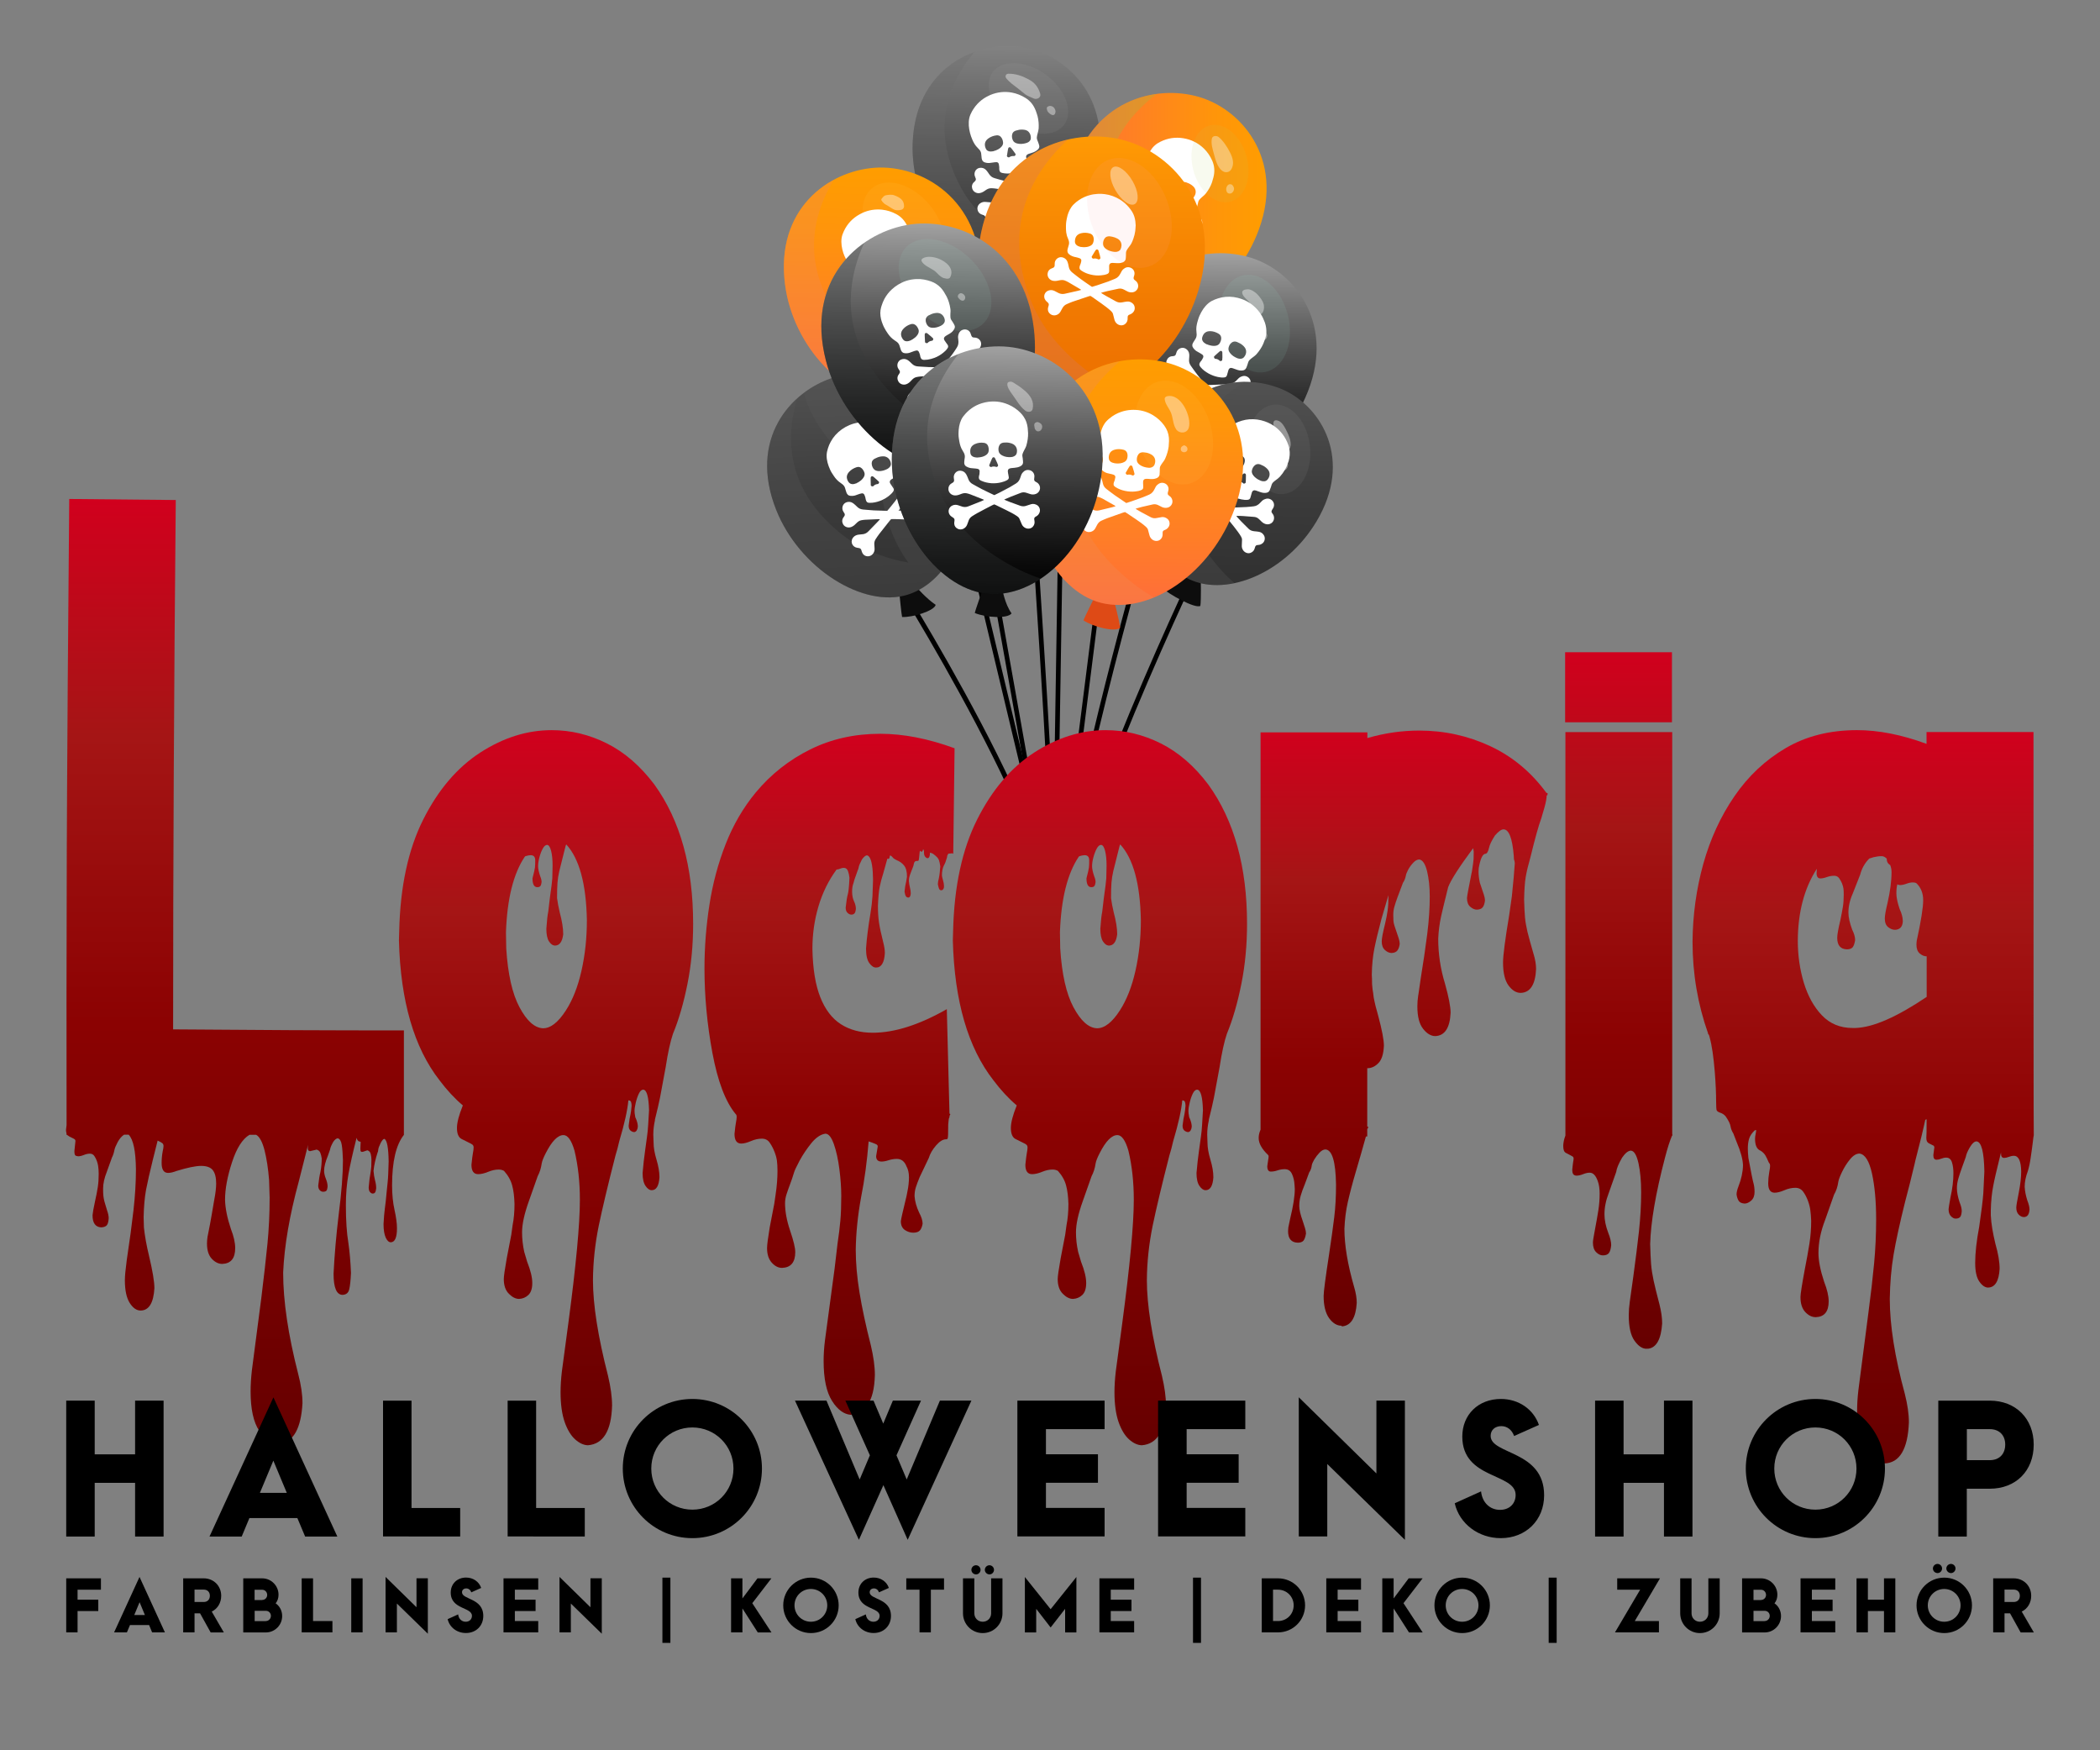 <?xml version="1.0" encoding="utf-8"?>
<!-- Generator: $$$/GeneralStr/196=Adobe Illustrator 27.6.0, SVG Export Plug-In . SVG Version: 6.00 Build 0)  -->
<svg version="1.1" id="Layer_1" xmlns="http://www.w3.org/2000/svg" xmlns:xlink="http://www.w3.org/1999/xlink" x="0px" y="0px"
	 viewBox="0 0 3000 2500" style="enable-background:new 0 0 3000 2500;" xml:space="preserve">
<rect x="0" y="0" width="3000" height="2500" fill="#808080" stroke="none"/>
<style type="text/css">
	.st0{fill:#0D0D0D;}
	.st1{fill:url(#SVGID_1_);}
	.st2{opacity:0.3;fill:#595959;}
	.st3{fill:#FFFFFF;}
	.st4{fill:url(#SVGID_00000016054486723774818000000013684934860591990956_);}
	.st5{opacity:0.3;fill:#6B6B6B;}
	.st6{opacity:0.1;fill:#B0B0B0;}
	.st7{opacity:0.4;fill:#FFFFFF;}
	.st8{opacity:0.1;fill:#B8C95E;}
	.st9{fill:url(#SVGID_00000104664894355463392360000016451623979930071432_);}
	.st10{opacity:0.3;fill:#EF8957;}
	.st11{fill:#C71D57;}
	.st12{opacity:0.1;fill:#FFD15E;}
	.st13{fill:url(#SVGID_00000115485553178252919710000010565808995608630439_);}
	.st14{opacity:0.3;fill:#9CBD45;}
	.st15{fill:url(#SVGID_00000139990482931871608700000016121080405274090417_);}
	.st16{opacity:0.1;fill:#9AE5C9;}
	.st17{fill:url(#SVGID_00000057134940636190014840000000296712721574968765_);}
	.st18{opacity:0.3;fill:#D47764;}
	.st19{opacity:0.1;fill:#FFA6A9;}
	.st20{fill:url(#SVGID_00000113351205927420193990000017272859426701047437_);}
	.st21{opacity:0.3;fill:#37393A;}
	.st22{fill:url(#SVGID_00000082344295366267224930000017412319605357158845_);}
	.st23{opacity:0.1;fill:#A1A1A1;}
	.st24{fill:#DE4A16;}
	.st25{fill:url(#SVGID_00000103230170376487881720000016997304753503993748_);}
	.st26{fill:url(#SVGID_00000092445671696285280740000005216126692603036300_);}
	.st27{fill:url(#SVGID_00000176765517350426413650000001446551943782119082_);}
	.st28{fill:url(#SVGID_00000150061167572671909600000009725481508000771769_);}
	.st29{fill:url(#SVGID_00000164481662684560920920000008782817837491025582_);}
	.st30{fill:url(#SVGID_00000027593736601870819810000012304090961145012668_);}
	.st31{fill:url(#SVGID_00000103244810264174775350000003194211660129234612_);}
	.st32{fill:url(#SVGID_00000042720229096147100670000009423332093167798944_);}
	.st33{fill:url(#SVGID_00000138554571853663861210000004687997376790898864_);}
</style>
<g>
	<g>
		<path d="M1719.5,797.5c-0.2,0.3-1.5,3.2-3.9,8.2c-2.1,4.5-5.1,10.8-8.8,18.6c-0.8,1.7-1.6,3.4-2.5,5.3
			c-3.9,8.3-8.4,18.1-13.5,29.1c-37.1,80.8-101.8,227.5-143.8,353.7h-7c42.2-127.4,107.6-275.6,144.8-356.7
			c5-10.8,9.5-20.5,13.3-28.7c0.8-1.7,1.6-3.4,2.4-5c0.4-0.9,0.8-1.8,1.2-2.7c7.1-15.1,11.3-23.8,11.6-24.4L1719.5,797.5z"/>
		<path d="M1483.8,1211.4c0.1,0.4,0.3,0.7,0.4,1.1h-7.3c-41.2-110.8-122.1-253.6-169.6-333.4c-6.2-10.5-11.9-19.9-16.8-28
			c-1-1.7-2-3.3-3-4.9c-10.5-17.3-17-27.6-17.4-28.2l5.8-3.3c1.5,2.3,8,12.7,18.1,29.2c1.1,1.7,2.2,3.6,3.3,5.4
			c5,8.2,10.7,17.6,16.9,28C1362.1,957.8,1442.8,1100,1483.8,1211.4z"/>
		<g>
			<g>
				<path class="st0" d="M1284.8,847.2c0,0,3.1,31.9,3.9,34.1c15.3,0.7,46-8.8,48-17.4c-12.9-8.4-27.9-25.7-27.9-25.7L1284.8,847.2z
					"/>
				
					<linearGradient id="SVGID_1_" gradientUnits="userSpaceOnUse" x1="3891.312" y1="804.712" x2="3891.312" y2="483.447" gradientTransform="matrix(0.999 -3.700000e-02 3.700000e-02 0.999 -2673.523 194.132)">
					<stop  offset="0" style="stop-color:#303030"/>
					<stop  offset="0.402" style="stop-color:#3A3A3A"/>
					<stop  offset="1" style="stop-color:#525252"/>
				</linearGradient>
				<path class="st1" d="M1374.7,654.3c22.2,87.8-15.3,175.5-78.2,195.1c-62.8,19.6-154.3-37-187.7-121.3
					c-39.7-100,19.3-169.3,82.2-188.9C1253.8,519.6,1347.9,547.7,1374.7,654.3z"/>
				<path class="st2" d="M1374.7,654.3c-26.9-106.5-120.9-134.6-183.7-115c-14.8,4.6-29.3,12-42.4,21.8c7,29,25.7,57,44.8,77.6
					c15.8,17.1,35.8,27.1,54.3,40.8c7.1,5.2,9.6,10.9,10.7,19.5c4.8,37.2,16.8,73.4,39.1,104.5c-40.9-7.4-73-22.5-96.6-41.6
					c-63-50.7-85-117-62-192.7c-36.9,33.3-58.1,88.4-30.1,159c33.4,84.3,124.9,140.9,187.7,121.3c21.5-6.7,40.1-21.5,54.3-41.5
					c-1,0-2,0-3,0C1376.6,770.1,1389.5,712.8,1374.7,654.3z"/>
			</g>
			<g>
				<path class="st3" d="M1286.5,669.9c-0.7-1.6-1.6-3.1-2.5-4.6c-1.2-2.1-2.9-3.9-3.1-6.4c-0.1-1.7-0.1-3.4,0-5.1
					c0.1-1,0.2-1.9,0.2-2.9c0.1-1.7,0.1-3.4-0.1-5.1c-0.8-5.9-2.3-11.5-4.9-16.9c-0.1-0.2-0.2-0.3-0.3-0.5c-1.2-2.1-2.3-4.3-3.6-6.4
					c-4.3-7-10.1-12.2-17.9-15.2c-6.7-2.6-13.6-3.9-20.8-3.8c-2.6,0-5.2,0.3-7.7,0.7c-8.4,1.3-16.2,4.6-23.3,9.6
					c-6.8,4.9-12.1,10.8-15.9,17.9c-1.5,2.7-2.7,5.6-3.7,8.7c-1.1,3.3-1.9,6.7-2,10.2c-0.2,7.3,2,14.1,4.9,20.6
					c1.4,3.2,3.3,6.1,5.3,9c2.5,3.8,5.5,7.2,9.4,9.8c1.1,0.7,2.2,1.5,3.2,2.4c1.6,1.4,2.9,3,3.5,5.1c0.7,2.2,1.2,4.4,2,6.5
					c1,2.6,2.6,4.5,5.6,4.7c0.8,0.1,1.6,0.1,2.5,0.1c2.9,0,5.6-0.9,8.2-2c1.7-0.7,3.6-1.2,5.4-1.6c1.7-0.3,3.2,0.4,3.9,2
					c0.6,1.3,1,2.6,1.4,3.9c0.3,1,0.3,2,0.6,3c0.8,2.8,1.6,4.6,5.7,4.6c5,0.1,9.8-1,14.5-2.7c1.2-0.5,2.4-0.9,3.6-1.5
					c3.2-1.5,6.2-3.3,9-5.5c2.4-1.9,4.6-3.9,6.4-6.5c1-1.5,1.2-3,0.3-4.6c-0.6-1-1.3-2-2-3c-0.8-1.2-1.7-2.4-2.4-3.6
					c-1.6-2.8-0.6-4.7,1.8-6.3c0.6-0.4,1.3-0.8,1.9-1.1c0.8-0.5,1.7-0.9,2.5-1.4c2.7-1.5,5.2-3.1,7-5.6
					C1286.8,674.5,1287.6,672.3,1286.5,669.9z M1234,681.4c-1.9,3.4-4.8,5.6-8.1,7.6c-0.6,0.3-1.3,0.6-1.9,0.9
					c0,0.1,0.1,0.1,0.1,0.2c-1.5,0.5-2.9,1-4.3,1.3c-3.3,0.6-6.1-0.5-7.9-3.3c-3-4.8-3.1-9.5,1.1-14.1c2.9-3.2,6.7-5.4,10.8-6.7
					c2.6-0.8,5.1-0.4,7.2,1.6c1.8,1.7,3,3.7,3.8,6C1235.6,677,1235.2,679.3,1234,681.4z M1254.4,691.3c-2.6,0.2-5.1,1-6.9,3.2
					c-1.4,0.4-2.4,0.2-3.5-1c-0.1-2.4-0.2-5-0.2-7.6c-0.1-1.1,0-2.1,0-3.2c0-1,0.3-1.7,1.2-2.2c1-0.5,1.9-0.2,2.7,0.4
					c1.7,1.5,3.4,2.9,5.1,4.5c0.8,0.7,1.6,1.5,2.3,2.2c0,0,0,0,0,0c0.2,0.2,0.5,0.5,0.7,0.7c0.1,0.3,0.1,0.5,0.1,0.8
					C1255.8,689.9,1255.3,690.6,1254.4,691.3z M1271.5,666.5c-1,1.4-2.3,2.5-3.8,3.3c-3.9,2-8.1,3.3-12.6,3.1
					c-3-0.2-5.6-1.1-7.4-3.6c-1.6-2.4-2.5-5-2.4-7.9c0.1-2.8,1.7-4.7,4-6.1c0.8-0.5,1.7-0.8,2.6-1.2c2.7-1.4,5.7-2.1,8.7-2.3
					c7.4-0.6,11.5,4.9,12.1,10.2C1272.9,663.7,1272.4,665.1,1271.5,666.5z"/>
				<path class="st3" d="M1283.7,729.4c2.9-0.1,5.8-0.1,8.7-0.3c5.2-0.3,10.3-0.8,15.5-1.1c3.3-0.2,6-1.6,8.4-3.9
					c1.6-1.6,3.3-3.2,5-4.6c2.5-2,5.4-2.6,8.6-2c3.7,0.6,7,4.1,7.1,8.3c0.1,2.6-0.6,4.9-2.2,6.9c-1.9,2.4-1.8,3.6-0.1,6.1
					c2,2.8,2.9,5.8,1.7,9.3c-1.3,3.8-5.2,6.1-9.2,5.9c-2.7-0.2-5-1.2-7-3.1c-2-1.9-4-3.7-6-5.5c-1.3-1.2-2.9-1.7-4.6-2
					c-5.8-1-11.6-1.3-17.4-1.5c-5.4-0.3-10.8-0.4-16.1-0.5c-1,0-2,0-3.1,0.1c-0.6,0.7-1.3,1.3-1.8,2c-5,6.3-10.1,12.7-15.1,19.1
					c-1.9,2.4-3.5,5-5.2,7.5c-1.5,2.3-2.1,4.9-1.9,7.6c0.1,2.2,0.4,4.4,0.4,6.6c0.1,5.4-4.3,10.5-9.9,10.3c-3.3-0.1-6-1.7-7.5-4.7
					c-0.6-1.1-1-2.3-1.3-3.5c-0.7-2.5-1.6-3.3-4.2-3.7c-1.4-0.2-2.9-0.4-4.2-0.9c-5.8-2.3-7.7-9.7-3.1-14.6c1.9-2,4.3-3.1,7-3.5
					c1.6-0.2,3.1-0.4,4.7-0.5c3.7-0.1,6.9-1.4,9.5-4.1c4.6-4.6,9.1-9.3,13.6-14c1-1,1.9-2.2,3.1-3.4c-0.6-0.1-1-0.2-1.4-0.2
					c-6.6,0.3-13.3,0.5-19.9,0.9c-1.9,0.1-3.9,0.4-5.8,0.8c-3,0.6-5.1,2.6-7.2,4.7c-2,2.1-4.1,3.9-6.9,4.9c-4.3,1.6-9.3,0-11.5-4
					c-1.7-3-1.8-6.8,0.7-10c2.3-2.9,2.3-4.4,0-7.5c-3.5-4.9-1.5-11.8,3.9-13.8c3.4-1.3,6.6-0.8,9.6,1.2c1.2,0.8,2.3,1.9,3.5,2.9
					c0.8,0.7,1.5,1.4,2.2,2.1c2.4,2.5,5.3,3.8,8.7,4.1c5,0.4,10,0.9,14.9,1.2c5.9,0.3,11.8,0.4,17.6,0.6c0.6,0,1.3,0,2,0
					c1.7-2,3.5-4,5.1-6.1c3.5-4.3,7-8.7,10.3-13.1c2.1-2.8,4-5.7,6-8.5c2.3-3.3,2.6-6.9,2.2-10.7c-0.3-2.3-0.5-4.7,0.1-7
					c1.1-3.9,3.4-6.6,7.5-7.5c4-0.9,7.9,1,9.8,4.6c0.5,1,0.9,2.1,1.2,3.2c0.7,2.4,1.5,3.9,4.7,3.9c5.2,0,9.9,4.4,9.3,10
					c-0.3,3.1-1.9,5.5-4.5,7.1c-1.9,1.2-4.1,1.9-6.4,2.1c-1.6,0.1-3.1,0.3-4.7,0.5c-2.8,0.3-5.3,1.3-7.3,3.3
					c-3.7,3.7-7.4,7.4-11.1,11.1c-1.6,1.6-3.1,3.4-4.6,5c-0.5,0.6-1.1,1.2-1.6,1.8C1283.6,729.1,1283.6,729.3,1283.7,729.4z"/>
			</g>
		</g>
		<polygon points="1490.8,1212.5 1483.9,1212.5 1483.8,1211.4 1479.6,1188.5 1459.2,1073.9 1424.8,881.3 1418.9,848.5 1417.7,841.7 
			1408.5,790 1414.3,789.1 1415.1,788.9 1415.2,789.7 1424.5,841.7 1425.7,848.3 1431.5,881.1 1486.2,1187.3 		"/>
		<polygon points="1576.7,817.4 1572.1,854 1571.2,860.6 1566.9,894.8 1528.2,1201.5 1526.8,1212.5 1520,1212.5 1560.5,892.5 
			1564.8,858.5 1565.5,852.8 1570,816.7 		"/>
		<polygon points="1525.6,322.5 1525.5,328.6 1525.5,329.5 1525.3,339.8 1525.3,339.8 1525,356.1 1524.9,360.2 1524.7,374 
			1524.3,402.1 1524,418.9 1523.7,434.4 1522.6,503.2 1522.2,530.6 1521.8,555.8 1521.8,555.9 1521.5,569.7 1521.3,586.1 
			1520.4,639.5 1517.8,800.1 1517.4,824.8 1511.1,1212.5 1504.4,1212.5 1505.2,1164.4 1510.8,816.8 1511,807 1513.5,649.6 
			1514.8,570.5 1514.8,568.5 1514.9,563 1514.9,563 1515.6,525.3 1516,496.4 1516.9,441.4 1517.3,419.9 1517.6,399.9 1518.1,367.8 
			1518.6,337.1 1518.9,322.4 1522.8,322.5 1524.8,322.5 		"/>
		<path d="M1734,458.7c-0.2,0.6-1.7,5.5-4.5,14.2c-1.6,5-3.5,11.3-5.8,18.7c-1.6,5-3.3,10.5-5.1,16.5c-0.6,1.9-1.2,3.9-1.9,6
			c-0.9,2.9-1.8,6-2.8,9.1c-1.2,3.9-2.4,7.9-3.7,12.1c-0.2,0.7-0.4,1.3-0.6,2c-1.2,3.9-2.4,7.9-3.7,12.1c-0.1,0.4-0.2,0.7-0.3,1.1
			c-1,3.4-2.1,6.8-3.2,10.4c-0.2,0.7-0.4,1.3-0.6,2c-1.1,3.5-2.2,7.1-3.3,10.8v0c-1.3,4.2-2.6,8.5-3.9,12.9c-3,9.8-6,20.1-9.2,30.8
			c-5.6,18.8-11.5,38.8-17.6,59.8c-0.8,2.7-1.6,5.4-2.4,8.1c-0.5,1.7-1,3.4-1.5,5.2c-3,10.3-6,20.8-9,31.4
			c-1.7,6.1-3.5,12.3-5.3,18.5c-1.4,4.9-2.8,9.8-4.2,14.8c-1,3.5-2,7.1-3,10.6c-6.5,23-13.1,46.7-19.7,70.8
			c-2.4,8.7-4.7,17.5-7.1,26.2c-32,118.5-63.1,244.5-82.8,349.8h-6.8c0.7-3.6,1.4-7.3,2.1-11c17.7-92.7,43.9-200.4,71.4-304.4
			c0.1-0.5,0.3-1,0.4-1.5c2.8-10.7,5.7-21.4,8.6-32c2.8-10.6,5.7-21.1,8.6-31.5c7.2-26.6,14.5-52.6,21.6-77.8
			c1.2-4.3,2.4-8.5,3.6-12.7c0.3-1.1,0.6-2.1,0.9-3.1c1.7-6.1,3.4-12.1,5.1-18.1c2.9-10.3,5.9-20.3,8.7-30.2
			c0.8-2.9,1.7-5.9,2.5-8.7c0.7-2.5,1.5-5,2.2-7.5c6.3-21.5,12.3-42,18-61.2c3.2-10.6,6.2-20.8,9.1-30.6l0,0
			c0.4-1.3,0.7-2.5,1.1-3.8c1.6-5.2,3.1-10.2,4.6-15.1c0.7-2.4,1.5-4.8,2.1-7.1c0.6-2,1.2-3.9,1.8-5.8c0.7-2.2,1.3-4.3,2-6.5
			c1.1-3.5,2.1-6.8,3.1-10.1c0.5-1.7,1-3.3,1.5-5c2.8-9,5.3-17.3,7.6-24.8c1.9-6.2,3.7-11.8,5.2-16.9c1.4-4.5,2.7-8.5,3.8-12.1
			c3.5-11.1,5.5-17.3,5.7-18L1734,458.7z"/>
		<path d="M1492.3,1212.5h-6.9l-5.7-24l-73.8-309.1l-6.1-25.7l-1.9-7.8l-21.7-90.7l0-0.2l-0.6-2.4l-0.5-2.2l-6.9-29.1l-3.3-13.9
			l-4.3-17.9l-4.5-18.7l-14.9-62.4l-7.4-31l-1.2-5.1l-1.9-8l-3.5-14.7c0,0,0,0,0,0l-0.6-2.7l-2.3-9.7l-0.1-0.5l-0.6-2.7l-0.1-0.1
			l-2.4-9.9l-2.5-10.4l-8.3-34.6l-3.7-15.6l-4.5-18.9l-1.5-6.2l6.1-1.3l0.4-0.1l0.2,0.7l1.9,8.1l16.2,67.8l2.6,10.8l1.1,4.7l0,0.1
			l1.8,7.6l0.5,1.9l0.6,2.4l1,4.3v0l2.8,11.5l0.9,4l6.6,27.5l5.6,23.4l13.9,58.4l1.4,5.8l7.2,30l4.3,17.8l2.7,11.4l0.4,1.9l2.9,12
			l3.8,15.8l18.4,77.3l1.3,5.3l7.9,33.2l46.2,193.4l27.1,113.3L1492.3,1212.5z"/>
		<path d="M1500.7,1212.5c-5.2-117.6-14-261.2-21.9-380.9v0c-0.2-2.7-0.3-5.4-0.5-8.1c-1.6-24.5-3.2-47.9-4.6-69.8
			c-0.8-11.5-1.6-22.5-2.3-33.1c-0.4-5.2-0.7-10.3-1.1-15.2c-0.8-12.1-1.6-23.6-2.4-34.1c-0.3-4.5-0.6-8.9-0.9-13
			c-0.5-7.1-1-13.7-1.4-19.8v0c-1.4-20.2-2.5-35-3.1-42.9c-0.3-3.9-0.4-6.1-0.5-6.4l6.7-0.5c0.1,1.2,1.9,25.5,4.7,65.2
			c0.2,2.1,0.3,4.2,0.5,6.4c0.3,4.5,0.6,9.1,1,13.9c0.7,10,1.5,20.6,2.2,31.9c0.3,4.5,0.6,9.1,1,13.9c0.4,5.9,0.8,11.9,1.2,18.1
			c0.4,6.3,0.9,12.6,1.3,19.2c1.5,21.6,3,44.7,4.6,68.8c0.1,0.5,0.1,1,0.1,1.6v0c6.9,104.7,14.5,228.2,19.9,336.8
			c0.8,16.4,1.6,32.5,2.3,48.1H1500.7z"/>
		<g>
			<g>
				<g>
					
						<linearGradient id="SVGID_00000158730949685300949020000011568644424863710648_" gradientUnits="userSpaceOnUse" x1="4065.66" y1="374.133" x2="4065.66" y2="59.737" gradientTransform="matrix(1 1.020000e-02 -1.020000e-02 1 -2625.481 -35.555)">
						<stop  offset="0" style="stop-color:#333333"/>
						<stop  offset="0.21" style="stop-color:#3D3D3D"/>
						<stop  offset="0.573" style="stop-color:#595959"/>
						<stop  offset="1" style="stop-color:#828282"/>
					</linearGradient>
					<path style="fill:url(#SVGID_00000158730949685300949020000011568644424863710648_);" d="M1569.1,233.8
						c-14.3,86-81.7,150.8-145.2,145.9c-63.5-4.9-123.1-87.8-120.1-174.7c3.4-103.2,82.8-143.8,146.4-138.9
						C1513.7,70.9,1586.5,129.4,1569.1,233.8z"/>
					<path class="st5" d="M1462,350.3c-44.4-23.2-73.1-52.5-89.3-82.5c-36.4-67.6-30.4-134.4,19.5-193.6
						c-45.7,16.5-86,58.1-88.4,130.8c-2.9,86.9,56.6,169.8,120.1,174.7c21.8,1.7,44-4.9,64.4-17.6
						C1478.6,358.3,1469.7,354.3,1462,350.3z"/>
					<path d="M1414.3,373.5c0,0-25.5,29.2-25.7,31.5c13.3,6.1,72,11,77.2,4.1c-8.2-12.1-26.6-35-26.6-35L1414.3,373.5z"/>
					<path class="st6" d="M1510.7,122.4c21.4,26,20.2,55.3-2.7,65.3c-22.9,10-58.9-2.9-80.3-28.9c-21.4-26-20.2-55.3,2.7-65.3
						C1453.3,83.4,1489.3,96.4,1510.7,122.4z"/>
				</g>
				<path class="st7" d="M1486,133.8c-3-9.8-7.6-15.8-17.2-20.8c-8.7-4.6-18.2-7.9-28.3-7.7c-3.8,0.1-5.1,4-2.9,6.6
					c4.7,5.9,10.8,10,16.8,14.6c3.5,2.6,6.6,5.6,10.2,8.2c3.9,2.8,7.7,3.9,12,5.9C1481.3,142.8,1487.7,139.3,1486,133.8z"/>
				<path class="st7" d="M1506.4,154.8c-1.7-2.8-5.7-4.5-8.8-2.9c-1.6,0.5-2.6,2-2.1,3.5c0.1,3.9,3.8,7.3,6.9,8.6
					c1.6,0.7,3.6,0.6,4.5-1.1C1508.5,160.1,1508.1,157.5,1506.4,154.8z"/>
			</g>
			<g>
				<path class="st3" d="M1484.6,208c-0.4-1.7-1-3.4-1.6-5c-0.8-2.3-2.1-4.4-1.8-6.9c0.2-1.7,0.5-3.4,1-5c0.1-0.2,0.1-0.3,0.1-0.5
					c0.7-2.4,1.3-4.8,1.5-7.3c0.3-5.9-0.1-11.7-1.6-17.5c-0.8-2.5-1.5-5.1-2.5-7.6c-2.9-7.7-7.6-13.9-14.7-18.3
					c-6.1-3.8-12.6-6.4-19.7-7.7c-10.6-1.9-20.9-0.6-30.7,3.5c-0.6,0.2-1.2,0.5-1.7,0.8c-10.5,4.8-18.6,12.4-24.3,22.5
					c-1.7,3-3.1,6.2-3.9,9.6c-1.5,7.2-0.7,14.3,1,21.2c0.8,3.4,2.1,6.6,3.4,9.8c1.8,4.2,4.1,8.2,7.4,11.4c1,0.9,1.9,1.9,2.7,2.9
					c1.4,1.6,2.3,3.5,2.5,5.6c0.3,2.3,0.4,4.5,0.7,6.8c0.5,2.7,1.7,4.9,4.6,5.7c0.8,0.2,1.6,0.4,2.4,0.6c2.8,0.5,5.6,0.1,8.5-0.4
					c1.9-0.3,3.8-0.6,5.6-0.6c1.7,0,3,1,3.4,2.8c0.3,1.4,0.5,2.7,0.6,4.1c0.1,1-0.1,2,0,3c0.3,2.9,0.7,4.8,4.7,5.6
					c3.3,0.7,6.7,0.9,10,0.6h0c1.6-0.1,3.1-0.3,4.7-0.5c4.7-0.8,9.3-2.3,13.7-4.5c2.7-1.4,5.3-3,7.5-5.1c1.3-1.3,1.8-2.8,1.2-4.5
					c-0.4-1.1-0.9-2.2-1.4-3.3c-0.6-1.2-1.1-2.5-1.6-3.8c0,0,0,0,0-0.1c0-0.1,0-0.1-0.1-0.2c-1-3.1,0.3-4.7,2.9-5.8
					c1.6-0.6,3.2-1.1,4.9-1.6c2.9-0.9,5.7-2.1,8-4.2C1484,212.5,1485.2,210.6,1484.6,208z M1430.9,209.3c-2.5,3-5.8,4.6-9.3,5.9
					c-0.7,0.2-1.4,0.3-2,0.5c0,0.1,0,0.1,0,0.2c-1.5,0.2-3,0.5-4.5,0.5c-3.4,0-5.9-1.6-7.1-4.8c-2-5.3-1.3-9.9,3.7-13.7
					c3.5-2.6,7.6-4.1,11.9-4.6c2.7-0.3,5.1,0.6,6.8,3c1.5,2,2.2,4.2,2.5,6.7C1433.3,205.4,1432.4,207.5,1430.9,209.3z M1441.7,224.7
					c-1.5,0.2-2.4-0.2-3.3-1.7c0.4-2.3,0.8-4.9,1.2-7.5c0.2-1,0.4-2.1,0.6-3.2c0.2-0.9,0.6-1.7,1.6-1.9c1-0.3,1.9,0.1,2.5,0.9
					c1.4,1.7,2.9,3.5,4.2,5.4c0.9,1.1,1.6,2.4,2.4,3.4c0,1.5-0.6,2.3-1.9,2.8C1446.4,222.7,1443.8,223,1441.7,224.7z M1472.6,197.6
					c-0.1,1.7-0.8,3-2,4.2c-1.2,1.2-2.7,2-4.4,2.5c-4.3,1.3-8.6,1.7-12.9,0.7c-2.9-0.7-5.3-2.1-6.5-5c-1.1-2.6-1.5-5.4-0.8-8.2
					c0.6-2.7,2.5-4.3,5-5.2c0.9-0.3,1.8-0.5,2.8-0.7c2.9-0.9,6-1,9-0.6c0.5,0.1,1,0.1,1.4,0.2c0,0,0,0,0.1,0
					c1.2,0.3,2.2,0.7,3.2,1.2c0,0,0,0,0,0C1471.3,189.1,1472.9,193.6,1472.6,197.6z"/>
				<path class="st3" d="M1470.6,265.9c2.9,0.5,5.7,1,8.6,1.3c5.1,0.7,10.3,1.2,15.4,1.8c3.3,0.4,6.2-0.4,9-2.3
					c1.9-1.3,3.8-2.5,5.8-3.5c2.8-1.5,5.8-1.5,8.8-0.4c3.5,1.3,6.1,5.4,5.4,9.5c-0.4,2.5-1.5,4.7-3.5,6.3c-2.3,2-2.5,3.2-1.2,6
					c1.5,3.1,1.7,6.3-0.1,9.4c-2,3.5-6.3,5-10.2,4c-2.6-0.7-4.7-2.1-6.3-4.3c-1.6-2.2-3.2-4.4-4.8-6.6c-1.1-1.4-2.5-2.2-4.2-2.9
					c-5.5-2.1-11.1-3.4-16.8-4.8c-5.2-1.3-10.5-2.4-15.7-3.6c-1-0.2-2-0.3-3-0.5c-0.8,0.6-1.5,1-2.2,1.6
					c-6.2,5.3-12.3,10.5-18.4,15.9c-2.3,2-4.4,4.2-6.5,6.4c-2,2-3,4.4-3.3,7.1c-0.3,2.2-0.5,4.4-0.8,6.6c-0.9,5.3-6.2,9.5-11.7,8.3
					c-3.2-0.8-5.5-2.7-6.5-6c-0.4-1.2-0.5-2.5-0.6-3.7c-0.2-2.6-0.9-3.6-3.4-4.4c-1.4-0.5-2.8-0.9-4-1.7c-5.2-3.4-5.7-11-0.3-14.9
					c2.3-1.6,4.8-2.3,7.5-2.1c1.6,0.1,3.2,0.2,4.7,0.4c3.7,0.6,7.1-0.1,10.1-2.2c5.4-3.7,10.7-7.4,16-11.2c1.2-0.8,2.3-1.8,3.7-2.8
					c-0.6-0.2-0.9-0.4-1.3-0.5c-6.6-1-13.1-2-19.7-2.9c-1.9-0.3-3.9-0.3-5.9-0.3c-3,0.1-5.5,1.6-7.9,3.3c-2.3,1.7-4.8,3.1-7.7,3.6
					c-4.5,0.8-9.1-1.8-10.6-6.1c-1.1-3.2-0.5-7.1,2.6-9.7c2.9-2.4,3.1-3.9,1.4-7.4c-2.5-5.4,0.7-11.9,6.4-12.8
					c3.5-0.6,6.7,0.4,9.2,3c1.1,1.1,1.9,2.3,2.8,3.5c0.6,0.8,1.2,1.7,1.7,2.5c1.9,2.9,4.5,4.8,7.8,5.7c4.8,1.4,9.6,2.8,14.4,4
					c5.7,1.4,11.5,2.6,17.2,3.9c0.6,0.1,1.2,0.2,1.9,0.4c2.1-1.7,4.2-3.3,6.2-5c4.2-3.6,8.5-7.2,12.6-10.9c2.6-2.3,5-4.8,7.5-7.2
					c2.8-2.8,3.9-6.3,4.2-10.1c0.2-2.3,0.4-4.7,1.4-6.8c1.8-3.6,4.6-5.9,8.7-6c4.1-0.1,7.6,2.4,8.7,6.3c0.3,1.1,0.5,2.2,0.6,3.4
					c0.2,2.5,0.8,4.1,3.9,4.7c5.1,1,8.9,6.2,7.3,11.6c-0.9,3-2.9,5-5.8,6.2c-2.1,0.9-4.4,1.1-6.7,0.8c-1.6-0.2-3.1-0.3-4.7-0.4
					c-2.8-0.3-5.4,0.3-7.8,1.9c-4.4,2.9-8.7,5.9-13,8.8c-1.9,1.3-3.7,2.7-5.5,4.1c-0.6,0.5-1.3,1-1.9,1.5
					C1470.5,265.6,1470.6,265.7,1470.6,265.9z"/>
			</g>
		</g>
		<path class="st8" d="M1522,588.4c11.7,39.2-4,71.9-34.9,73.1c-31,1.2-65.6-29.6-77.2-68.8c-11.7-39.2,3.9-71.9,34.9-73.1
			C1475.7,518.5,1510.3,549.3,1522,588.4z"/>
		<g>
			<g>
				
					<linearGradient id="SVGID_00000119084756065089341800000015552232696995993734_" gradientUnits="userSpaceOnUse" x1="3890.28" y1="564.567" x2="3890.28" y2="235.17" gradientTransform="matrix(1 1.020000e-02 -1.020000e-02 1 -2625.481 -35.555)">
					<stop  offset="0" style="stop-color:#FF6D3B"/>
					<stop  offset="0.284" style="stop-color:#FF7E26"/>
					<stop  offset="0.737" style="stop-color:#FF950A"/>
					<stop  offset="1" style="stop-color:#FF9D00"/>
				</linearGradient>
				<path style="fill:url(#SVGID_00000119084756065089341800000015552232696995993734_);" d="M1401.2,395.1
					c-0.4,91.3-59.4,168.8-126.1,173.5c-66.6,4.7-142.2-72.1-153.7-162.6c-13.7-107.4,61.8-161.7,128.4-166.4
					C1316.5,234.9,1401.7,284.2,1401.2,395.1z"/>
				<path class="st10" d="M1309.6,532.2c-49.9-17.3-84.5-43.2-106.3-71.8c-49-64.4-53.9-134.6-12.2-203.6
					c-44.6,24.2-79.4,73.4-69.7,149.1c11.5,90.5,87.1,167.3,153.7,162.6c22.8-1.6,44.8-11.8,63.8-28.2
					C1328.2,538,1318.3,535.2,1309.6,532.2z"/>
				<path class="st11" d="M1264.1,563.6c0,0-21.5,34.2-21.4,36.6c14.8,4.2,76.5,0.4,80.7-7.6c-10.5-11.3-33.5-32.2-33.5-32.2
					L1264.1,563.6z"/>
				<path class="st12" d="M1342.6,316.2c15.5,34.9,5,66.9-23.4,71.5c-28.5,4.5-64.2-20.1-79.8-55c-15.6-34.9-5-66.9,23.5-71.5
					C1291.4,256.7,1327.1,281.3,1342.6,316.2z"/>
			</g>
			<path class="st7" d="M1277.4,278.9c-3.4-1.3-8.4-0.7-11.8,0c-2.9,0.5-4.6,3.2-6,4.8c-0.7,0.8-1,2.2,0,3.1
				c-0.1-0.8,0.1-0.6,0.5,0.7c0.6,1,1.6,1.7,2.4,2.6c1.5,1.8,4.5,2.8,6.4,4.2c2.1,1.5,4.5,2.8,6.7,4.2c3.2,2.1,6.4,2,10,1.6
				c3.2-0.3,5.9-2.2,5.9-5.6C1291.6,285.6,1285.4,281.9,1277.4,278.9z"/>
			<g>
				<path class="st3" d="M1304.7,372.4c-0.5-1.7-1.2-3.3-2-4.9c-1-2.2-2.4-4.2-2.3-6.8c0.1-1.7,0.3-3.4,0.6-5.1
					c0.5-2.6,1.1-5.2,1-7.9c0-0.2,0-0.5,0-0.7c-0.2-5.7-1-11.2-2.8-16.6c-1-2.5-1.9-5-3-7.4c-0.2-0.6-0.5-1.1-0.8-1.6
					c-3.4-6.7-8.3-12-15.1-15.6c-6.3-3.4-13-5.5-20.2-6.3c-9.8-1-19.1,0.5-27.9,4.5c-1.4,0.6-2.8,1.3-4.1,2.1
					c-10.1,5.5-17.7,13.6-22.6,24.1c-1.5,3.2-2.7,6.4-3.2,9.9c-1,7.3,0.3,14.3,2.4,21.1c1,3,2.3,6,3.8,8.8c0,0.1,0.1,0.1,0.1,0.1
					c0.1,0.2,0.2,0.4,0.3,0.6c2.1,4.1,4.6,7.8,8.2,10.8c1,0.9,2,1.8,2.9,2.8c0.3,0.4,0.7,0.8,1,1.2c1,1.3,1.6,2.7,1.9,4.3
					c0.4,2.3,0.7,4.5,1.2,6.7c0.6,2.7,2.1,4.7,5,5.4c0.8,0.2,1.6,0.3,2.4,0.4c2.9,0.3,5.6-0.3,8.4-1c1.8-0.5,3.7-0.8,5.6-1
					c1.7-0.1,3.1,0.8,3.6,2.5c0.4,1.3,0.7,2.7,0.9,4.1c0.2,1,0.1,2,0.2,3c0.5,2.9,1.1,4.7,5.1,5.2c5,0.7,9.9,0.2,14.7-0.9
					c1.5-0.3,3-0.8,4.4-1.3c3.1-1.1,6-2.4,8.9-4.2c1.6-1,3.2-2,4.6-3.3c0.9-0.7,1.7-1.5,2.5-2.4c0.2-0.2,0.3-0.4,0.5-0.6
					c0.8-1.2,1-2.5,0.4-3.9c-0.5-1.1-1.1-2.1-1.6-3.2c-0.7-1.3-1.4-2.5-2-3.9c-1.2-3-0.1-4.7,2.5-6c0.7-0.4,1.5-0.7,2.3-1
					c0.8-0.3,1.6-0.6,2.4-1c2.9-1.1,5.5-2.5,7.7-4.8C1304.4,376.9,1305.4,374.9,1304.7,372.4z M1292,362.9c0,1.7-0.6,3.1-1.7,4.3
					c-1.2,1.3-2.6,2.2-4.2,2.8c-0.3,0.1-0.6,0.2-0.8,0.3c-3.9,1.4-7.8,2-12,1.3c-2.9-0.5-5.5-1.7-6.9-4.5c-1.3-2.5-1.9-5.2-1.4-8.1
					c0.5-2.8,2.2-4.5,4.7-5.6c0.8-0.4,1.8-0.6,2.7-0.9c2.9-1.1,5.9-1.4,8.9-1.3c5,0.2,8.1,2.9,9.6,6.3
					C1291.6,359.2,1292,361.1,1292,362.9z M1251.2,377.5c-2.3,3.2-5.5,5-8.9,6.5c-0.6,0.3-1.3,0.4-2,0.6c0,0.1,0,0.1,0.1,0.2
					c-1.5,0.3-3,0.7-4.5,0.7c-3.4,0.2-6-1.2-7.4-4.2c-2.4-5.1-2-9.8,2.7-13.9c3.3-2.9,7.3-4.6,11.6-5.4c2.6-0.5,5.1,0.2,7,2.5
					c1.6,1.9,2.5,4.1,3,6.5C1253.3,373.4,1252.6,375.5,1251.2,377.5z M1270.2,389.8c-2.6-0.1-5.2,0.4-7.2,2.3
					c-1.5,0.3-2.5-0.1-3.4-1.5c0.2-2.3,0.4-5,0.7-7.6c0.1-1.1,0.3-2.1,0.4-3.2c0.1-1,0.5-1.7,1.4-2.1c1-0.3,1.9,0,2.6,0.7
					c1.6,1.7,3.1,3.3,4.6,5.1c1,1.1,1.8,2.3,2.6,3.2C1272,388.3,1271.5,389.1,1270.2,389.8z"/>
				<path class="st3" d="M1294.8,431.1c2.9,0.2,5.8,0.6,8.7,0.7c5.2,0.3,10.4,0.5,15.5,0.8c3.3,0.2,6.2-0.9,8.8-2.9
					c1.8-1.4,3.6-2.7,5.6-3.9c2.7-1.7,5.7-1.9,8.8-1c3.6,1.1,6.4,5,6.1,9.1c-0.2,2.6-1.2,4.7-3,6.6c-2.2,2.2-2.3,3.4-0.8,6.1
					c1.7,3,2.1,6.1,0.5,9.4c-1.8,3.6-5.9,5.4-9.9,4.7c-2.7-0.5-4.8-1.8-6.6-3.9c-1.7-2.1-3.5-4.2-5.3-6.2c-1.2-1.3-2.7-2.1-4.4-2.6
					c-5.6-1.7-11.3-2.6-17.1-3.6c-5.3-0.9-10.6-1.7-16-2.5c-1-0.1-2-0.2-3-0.3c-0.7,0.6-1.4,1.1-2.1,1.7
					c-5.8,5.7-11.6,11.4-17.3,17.1c-2.1,2.2-4,4.5-6,6.8c-1.8,2.1-2.6,4.6-2.8,7.3c-0.1,2.2-0.1,4.4-0.4,6.6
					c-0.5,5.3-5.5,9.9-11.1,9c-3.3-0.5-5.7-2.4-6.9-5.5c-0.4-1.2-0.7-2.4-0.9-3.7c-0.4-2.5-1.2-3.5-3.7-4.2
					c-1.4-0.4-2.8-0.7-4.1-1.4c-5.4-3-6.5-10.5-1.3-14.9c2.1-1.8,4.6-2.6,7.4-2.6c1.6,0,3.2-0.1,4.7,0.1c3.7,0.3,7-0.6,9.9-2.9
					c5.1-4.1,10.2-8.2,15.2-12.3c1.1-0.9,2.2-1.9,3.5-3.1c-0.6-0.2-0.9-0.3-1.3-0.4c-6.6-0.5-13.2-1.1-19.9-1.5
					c-1.9-0.1-3.9-0.1-5.9,0.1c-3,0.3-5.4,2-7.7,3.8c-2.2,1.8-4.5,3.4-7.4,4.1c-4.5,1.1-9.2-1.1-11-5.4c-1.3-3.2-1-7,1.9-9.9
					c2.7-2.6,2.8-4.1,0.9-7.5c-2.9-5.2-0.1-11.9,5.5-13.3c3.5-0.9,6.7,0,9.4,2.3c1.1,1,2.1,2.2,3.1,3.3c0.7,0.8,1.3,1.6,1.9,2.4
					c2.1,2.8,4.8,4.4,8.2,5.1c4.9,1,9.8,2.1,14.7,3c5.8,1,11.6,1.8,17.4,2.7c0.6,0.1,1.2,0.2,2,0.2c1.9-1.8,3.9-3.6,5.8-5.5
					c4-3.9,7.9-7.8,11.8-11.8c2.4-2.5,4.7-5.2,7-7.8c2.6-3,3.4-6.5,3.4-10.4c0-2.3,0-4.7,0.9-6.9c1.5-3.7,4.1-6.2,8.3-6.6
					c4-0.4,7.7,1.9,9.1,5.7c0.4,1.1,0.6,2.2,0.8,3.3c0.4,2.5,1.1,4.1,4.2,4.4c5.1,0.6,9.3,5.5,8,11c-0.7,3.1-2.6,5.2-5.3,6.6
					c-2.1,1-4.3,1.4-6.6,1.3c-1.6-0.1-3.2-0.1-4.7-0.1c-2.8-0.1-5.4,0.7-7.6,2.4c-4.1,3.2-8.3,6.5-12.4,9.7c-1.8,1.4-3.5,3-5.2,4.5
					c-0.6,0.5-1.2,1.1-1.8,1.6C1294.7,430.8,1294.7,431,1294.8,431.1z"/>
			</g>
		</g>
		<g>
			<g>
				<g>
					
						<linearGradient id="SVGID_00000085943544095472367470000017892640440155961993_" gradientUnits="userSpaceOnUse" x1="1523.645" y1="295.264" x2="1809.429" y2="295.264">
						<stop  offset="0" style="stop-color:#FF6D3B"/>
						<stop  offset="0.284" style="stop-color:#FF7E26"/>
						<stop  offset="0.737" style="stop-color:#FF950A"/>
						<stop  offset="1" style="stop-color:#FF9D00"/>
					</linearGradient>
					<path style="fill:url(#SVGID_00000085943544095472367470000017892640440155961993_);" d="M1795,336.5
						c-35.3,84.8-119.8,136.2-183.6,117.2c-63.8-19-104.7-116.9-80.8-205.2c28.3-104.7,119.3-128.8,183.1-109.8
						C1777.5,157.8,1837.9,233.6,1795,336.5z"/>
					<path class="st14" d="M1657.4,432c-39.8-33.6-62.1-69.9-71.5-104.1c-21-77.1,1.3-144.1,66.6-193.7
						c-50.8,6.8-101.9,40.4-121.9,114.3c-23.9,88.3,17,186.2,80.8,205.2c21.9,6.5,46.2,4.8,70.2-3.8
						C1672.5,443.9,1664.3,437.9,1657.4,432z"/>
					<path class="st7" d="M1756.8,217c-3.8-7.3-9.3-15.9-15.8-21.2c-3-2.4-9-2.2-9.8,2.4c-1.3,7.6,1.1,14.5,3,21.8
						c2.1,7.9,4.7,18.3,11.4,23.7c4.1,3.3,10,3.2,13.1-1.5C1764,234.1,1760.9,224.9,1756.8,217z"/>
					<path class="st7" d="M1762.7,268.1c-1-2.9-2.6-5.4-6.2-4.9c-2.4,0.3-3.9,2.7-4.5,4.8c-0.6,2.1-0.3,4.5,0.8,6.4
						c1.3,2.2,4,2.6,6.2,1.6C1761.6,274.8,1763.6,270.9,1762.7,268.1z"/>
				</g>
				<g>
					<path class="st3" d="M1731.8,229.6c-2.9-6.6-6.8-12.4-11.9-17.4c-4.3-4.2-9.1-7.6-14.3-10c-4.6-2.3-9.6-3.8-14.9-4.7
						c-11.4-1.9-22.3-0.3-32.7,4.8c-3.1,1.5-6.1,3.3-8.7,5.8c-2.6,2.4-4.7,5.2-6.4,8.1c-1.9,3.1-3.4,6.5-4.7,9.9
						c-1.2,3.2-2,6.7-2.7,10.1c-0.3,1.3-0.5,2.5-0.6,3.8c-0.4,3.2-0.4,6.5,0.3,9.8c0.2,1.3,0.5,2.6,0.6,3.9c0.2,2.1-0.1,4.2-1.1,6.1
						c-1.1,2-2.2,3.9-3.2,6c-1.2,2.5-1.3,5,0.6,7.3c0.5,0.6,1.1,1.3,1.6,1.8c2.1,2,4.6,3.3,7.2,4.5c1.7,0.7,3.4,1.6,5,2.7
						c1.5,1,1.9,2.5,1.3,4.2c-0.5,1.3-1.1,2.5-1.8,3.8c-0.5,0.9-1.2,1.6-1.7,2.5c-1.4,2.6-2.1,4.4,0.7,7.3c3.5,3.6,7.6,6.3,12.1,8.4
						c4.4,2,9,3.4,13.8,4c1,0.1,2.1,0.2,3.1,0.3c2,0.1,4,0.1,5.9-0.3c1.8-0.3,3-1.3,3.5-3c0.3-1.1,0.5-2.3,0.7-3.5
						c0.3-1.4,0.5-2.9,0.9-4.3c0.9-3.1,2.9-3.8,5.7-3.1c1.6,0.4,3.3,0.9,4.9,1.4c2.9,0.9,5.9,1.5,9,1c2.5-0.4,4.5-1.4,5.5-3.8
						c0.3-0.8,0.6-1.7,0.8-2.5c0,0,0,0,0,0c0.2-0.8,0.5-1.7,0.7-2.5c0.6-2.3,0.7-4.8,2.4-6.7c1.1-1.3,2.3-2.5,3.6-3.6
						c2-1.7,4.1-3.4,5.7-5.5c0.1-0.1,0.1-0.1,0.2-0.2c3.5-4.6,6.4-9.6,8.4-15.1c0.7-2.5,1.6-5.1,2.2-7.6
						C1735.6,245,1735.1,237.2,1731.8,229.6z M1653.4,267.2c-0.7-0.2-1.3-0.5-2-0.7c0,0.1-0.1,0.1-0.1,0.2c-1.3-0.7-2.7-1.3-4-2.2
						c-2.8-1.9-3.9-4.7-3.2-8c0.5-2.1,1.3-3.9,2.4-5.3c1.8-2.4,4.5-3.7,8.4-3.9c4.4-0.2,8.6,0.9,12.4,3c2.4,1.3,3.9,3.4,3.9,6.3
						c0.1,2.5-0.6,4.8-1.6,6.9c-1.1,2.1-3,3.4-5.2,4.1c-2,0.6-3.9,0.7-5.8,0.5C1656.8,268,1655.1,267.7,1653.4,267.2z M1674.8,287.8
						c-0.8,1.2-1.8,1.5-3.2,1.3c-1.3-1.1-2.8-2-4.4-2.4c-0.8-0.2-1.7-0.3-2.6-0.2c-1.3-0.7-1.9-1.6-1.7-3.3c0.7-0.7,1.4-1.5,2.1-2.2
						c1-1.1,2.1-2.2,3.1-3.3c0.7-0.8,1.5-1.5,2.3-2.3c0.7-0.7,1.5-1,2.4-0.7c1,0.3,1.5,1.2,1.6,2.2c0.2,2.3,0.3,4.5,0.5,6.8
						C1674.9,285.1,1674.8,286.6,1674.8,287.8z M1701.4,283.8c-1.7,0.3-3.4,0.2-5.1-0.4c-4.2-1.4-8-3.4-11-6.7
						c-2-2.2-3.2-4.7-2.6-7.8c0.6-2.8,1.8-5.3,3.9-7.2c1.4-1.3,3.1-1.8,4.8-1.8c0.8,0,1.5,0.1,2.3,0.3c0.9,0.2,1.8,0.7,2.7,1
						c2.9,1,5.5,2.6,7.8,4.6c5.6,4.9,4.6,11.6,1.2,15.8c-0.2,0.2-0.3,0.4-0.6,0.6C1703.9,283,1702.7,283.6,1701.4,283.8z"/>
					<path class="st3" d="M1665.2,336.7c2.1,2,4.2,4,6.3,6c3.9,3.4,7.8,6.8,11.7,10.2c2.5,2.2,5.4,3.2,8.7,3.2
						c2.3,0,4.6,0.1,6.8,0.4c3.2,0.3,5.7,2,7.5,4.7c2.1,3.1,2,7.9-0.9,10.9c-1.8,1.9-3.9,3-6.4,3.3c-3,0.3-3.9,1.3-4.4,4.3
						c-0.6,3.4-2.1,6.1-5.4,7.7c-3.6,1.7-8,0.6-10.7-2.4c-1.8-2-2.7-4.4-2.7-7.1c-0.1-2.7-0.1-5.4-0.3-8.1c-0.1-1.7-0.8-3.3-1.8-4.7
						c-3.3-4.8-7.3-9.1-11.1-13.4c-3.6-4-7.3-7.9-11-11.8c-0.7-0.7-1.4-1.4-2.2-2.1c-0.9,0-1.8,0-2.7,0.1
						c-8.1,0.9-16.1,1.7-24.2,2.7c-3,0.4-6,1-9,1.6c-2.7,0.5-4.9,1.9-6.7,4c-1.5,1.6-2.9,3.4-4.4,5c-3.7,3.9-10.5,4.4-14.3,0.2
						c-2.2-2.4-3-5.4-2-8.6c0.4-1.2,1-2.3,1.6-3.4c1.3-2.2,1.2-3.5-0.3-5.6c-0.9-1.2-1.8-2.3-2.3-3.7c-2.4-5.7,1.5-12.3,8.2-12.5
						c2.8-0.1,5.2,0.8,7.4,2.5c1.2,1,2.5,1.9,3.7,3c2.7,2.6,5.9,3.9,9.6,3.9c6.5,0,13-0.1,19.5-0.2c1.4,0,2.9-0.2,4.6-0.2
						c-0.3-0.5-0.5-0.9-0.8-1.1c-4.9-4.5-9.7-9.1-14.6-13.5c-1.4-1.3-3-2.5-4.7-3.6c-2.5-1.7-5.5-1.8-8.4-1.8
						c-2.9,0.1-5.7-0.2-8.3-1.4c-4.2-1.9-6.6-6.6-5.3-11c1-3.3,3.6-6.1,7.6-6.5c3.7-0.4,4.7-1.5,5.4-5.3c1-5.9,7.3-9.4,12.6-7
						c3.3,1.5,5.3,4.1,5.9,7.7c0.3,1.5,0.3,3,0.3,4.5c0,1,0,2,0,3c-0.1,3.5,1,6.5,3.2,9.1c3.2,3.8,6.3,7.7,9.7,11.5
						c3.9,4.4,8,8.6,12,12.9c0.4,0.5,0.9,0.9,1.4,1.4c2.7-0.2,5.3-0.4,7.9-0.7c5.5-0.6,11.1-1.2,16.6-1.9c3.4-0.5,6.9-1.1,10.3-1.7
						c3.9-0.7,6.8-3,9.1-6c1.5-1.8,2.9-3.7,5-4.8c3.5-1.9,7.1-2.3,10.6,0c3.4,2.2,4.8,6.3,3.6,10.1c-0.3,1.1-0.9,2.1-1.4,3.1
						c-1.3,2.2-1.7,3.9,0.6,6.1c3.7,3.7,3.8,10.1-0.6,13.7c-2.4,2-5.2,2.5-8.2,1.8c-2.2-0.5-4.3-1.5-6-3.1c-1.2-1.1-2.4-2-3.6-3
						c-2.2-1.8-4.6-2.8-7.5-2.9c-5.2-0.1-10.5-0.1-15.7-0.1c-2.3,0-4.6,0.2-6.8,0.3c-0.8,0-1.6,0.1-2.4,0.2
						C1665.3,336.4,1665.3,336.6,1665.2,336.7z"/>
				</g>
			</g>
			<path class="st8" d="M1783.5,241.9c0.9,30.2-16.6,50.9-39.1,46.4c-22.5-4.6-41.4-32.8-42.3-63c-0.9-30.2,16.6-50.9,39.1-46.3
				C1763.7,183.5,1782.7,211.7,1783.5,241.9z"/>
		</g>
		<g>
			<g>
				
					<linearGradient id="SVGID_00000147205813258810498530000002754724401356071101_" gradientUnits="userSpaceOnUse" x1="4368.556" y1="676.955" x2="4368.556" y2="352.591" gradientTransform="matrix(1 1.020000e-02 -1.020000e-02 1 -2625.481 -35.555)">
					<stop  offset="0" style="stop-color:#000000"/>
					<stop  offset="0.122" style="stop-color:#0A0A0A"/>
					<stop  offset="0.332" style="stop-color:#262626"/>
					<stop  offset="0.606" style="stop-color:#545454"/>
					<stop  offset="0.928" style="stop-color:#929292"/>
					<stop  offset="1" style="stop-color:#A1A1A1"/>
				</linearGradient>
				<path style="fill:url(#SVGID_00000147205813258810498530000002754724401356071101_);" d="M1864.5,568.5
					c-37.7,83.9-123.6,133.1-186.8,112.5c-63.3-20.6-101.5-119.6-75.1-207.2c31.2-104,122.9-125.7,186.1-105.1
					C1851.9,389.3,1910.3,466.6,1864.5,568.5z"/>
				<path class="st16" d="M1842.8,474c0,38-22.7,63.5-50.8,57c-28.1-6.5-50.9-42.6-50.9-80.5c-0.1-38,22.7-63.5,50.8-57
					C1820,400,1842.8,436,1842.8,474z"/>
				<path class="st7" d="M1805.4,435.2c-1.3-5.5-4.9-10.1-8.7-14.3c-3-3.3-9.5-8-14.3-7.7c-3.5,0.2-8.5,1-7.8,5.4
					c0.8,5.3,8,9.9,11,14.3c3,4.5,4.8,12,9.8,15c1.5,2.3,5.4,2.5,6.9,0c-1,0.6-0.8,0.4,0.7-0.6c1.1-1.1,1.6-2.4,2.1-3.8
					C1805.8,440.9,1805.9,437.8,1805.4,435.2z"/>
				<path class="st7" d="M1806.2,473.8c-0.8-0.4-2-0.1-2.2,0.8c-0.4,1.3-1.3,2.4-1.7,3.8c-0.3,0.9-0.3,2.1-0.3,3.1
					c0,1.1,0.5,1.8,1,2.7c0.6,1,1.8,1.4,3,1.2c3.1-0.6,4.1-3.1,4.3-5.8C1810.5,477.2,1808.2,474.8,1806.2,473.8z"/>
			</g>
			<g>
				<path class="st3" d="M1806.9,460.5c-1.5-4.1-3.3-8-5.6-11.6c-1.5-2.3-3.2-4.6-5.1-6.7c-3.3-3.7-6.9-6.8-10.8-9.4c0,0,0,0,0,0
					c-5.2-3.4-10.9-5.8-17.2-7.4c-7.8-1.9-15.6-2.1-23.2-0.5c-3.3,0.7-6.5,1.7-9.7,3c-3.2,1.3-6.3,2.9-9,5.2
					c-5.6,4.7-9.4,10.7-12.4,17.2c-1.5,3.1-2.4,6.5-3.4,9.9c-1.2,4.4-1.9,8.9-1.3,13.5c0.2,1.3,0.3,2.7,0.3,4c0,2.1-0.4,4.2-1.5,6
					c-1.2,1.9-2.5,3.8-3.6,5.8c-1.4,2.4-1.7,4.9,0.1,7.3c0.5,0.7,1,1.3,1.5,1.9c1.9,2.2,4.3,3.6,6.9,4.9c0.1,0,0.1,0.1,0.2,0.1
					c1.6,0.8,3.1,1.9,4.6,2.9c0.5,0.4,0.9,0.9,1.1,1.4c0.4,0.8,0.3,1.9-0.1,2.9c-0.5,1.1-1.1,2.1-1.7,3.1c-0.1,0.2-0.2,0.3-0.3,0.5
					c-0.6,0.8-1.3,1.5-1.9,2.4c-1.4,2.1-2.2,3.7-0.6,6.2c0.2,0.4,0.5,0.7,0.8,1.2c3.2,3.8,7.1,6.8,11.5,9.2c4.2,2.3,8.7,4,13.5,5
					c3,0.6,6,1,9,0.6c1.8-0.2,3.1-1.1,3.7-2.8c0.4-1.1,0.6-2.3,1-3.5c0.4-1.4,0.7-2.8,1.2-4.2c1.1-3,3.2-3.6,5.9-2.7
					c1.6,0.5,3.2,1.1,4.8,1.7c2.9,1.1,5.8,1.9,8.9,1.6c2.4-0.2,4.5-1,5.6-3.3c0,0,0.1-0.1,0.1-0.1c0.8-1.6,1.3-3.3,1.9-5
					c0.8-2.3,1.1-4.7,2.9-6.5c1.2-1.2,2.5-2.3,3.9-3.3c2.1-1.6,4.3-3.1,6.1-5.1c3.9-4.5,7.2-9.3,9.6-14.7c0.8-2.1,1.6-4.2,2.4-6.3
					c0.2-0.4,0.3-0.8,0.4-1.2c0.9-2.7,1.5-5.4,1.7-8.1v0C1809.3,470.7,1808.7,465.6,1806.9,460.5z M1726,492.5
					c-0.6-0.2-1.2-0.6-1.9-0.8c-0.1,0.1-0.1,0.1-0.1,0.2c-0.1-0.1-0.2-0.2-0.4-0.2c-1.2-0.7-2.4-1.4-3.4-2.2
					c-0.9-0.7-1.6-1.6-2.1-2.5c-1-1.6-1.1-3.6-0.5-5.6c0.9-2.8,2.2-5,4.2-6.4c1.8-1.4,4.2-2,7.1-2c0.2,0,0.3,0,0.5,0
					c4.2,0.2,8.1,1.6,11.7,3.8c2.3,1.4,3.6,3.7,3.5,6.5c-0.1,2.5-0.9,4.7-2.1,6.8c-1.2,2.1-3.2,3.2-5.5,3.7
					C1733.2,494.5,1729.6,493.7,1726,492.5z M1746.3,510.4c0,1.4-0.2,2.9-0.3,4.1c-0.9,1.1-1.9,1.4-3.2,1.1
					c-1.9-1.8-4.1-3.2-6.9-3.1c-1.2-0.8-1.8-1.7-1.5-3.4c1.7-1.6,3.7-3.4,5.6-5.1c0.8-0.7,1.6-1.4,2.4-2.1c0.7-0.6,1.5-1,2.4-0.6
					c1,0.4,1.4,1.3,1.4,2.3C1746.3,505.9,1746.3,508.1,1746.3,510.4z M1776.9,510.4c-1.1,1.2-2.5,1.8-4.2,2c-1.7,0.2-3.4-0.1-5-0.7
					c-4.1-1.7-7.8-3.9-10.5-7.5c-0.1-0.1-0.2-0.2-0.2-0.3c-0.3-0.3-0.5-0.7-0.7-1.1c-0.1-0.1-0.1-0.2-0.2-0.3
					c-1.1-1.9-1.5-4-0.9-6.3c0.7-2.8,2.1-5.2,4.4-6.9c2.2-1.7,4.7-1.8,7.2-1c0.9,0.3,1.7,0.8,2.6,1.2c2.8,1.2,5.3,2.9,7.4,5.1
					C1782.1,499.9,1780.6,506.4,1776.9,510.4z"/>
				<path class="st3" d="M1733,562.7c2,2.1,3.9,4.3,5.9,6.4c3.6,3.7,7.3,7.3,11,11c2.3,2.4,5.1,3.5,8.4,3.8c2.3,0.2,4.5,0.4,6.8,0.8
					c3.2,0.6,5.5,2.4,7.2,5.2c1.9,3.2,1.4,8-1.6,10.8c-1.9,1.7-4.1,2.7-6.7,2.8c-3,0.1-4,1-4.7,3.9c-0.8,3.4-2.5,6-6,7.3
					c-3.7,1.5-8,0-10.5-3.2c-1.6-2.2-2.4-4.6-2.2-7.3c0.1-2.7,0.2-5.4,0.3-8.1c0-1.8-0.6-3.3-1.5-4.8c-3-5-6.6-9.6-10.2-14.2
					c-3.3-4.2-6.7-8.4-10.1-12.6c-0.6-0.8-1.3-1.5-2-2.3c-0.9,0-1.8-0.1-2.7-0.1c-8.1,0.3-16.2,0.6-24.3,1c-3,0.2-6,0.6-9.1,1
					c-2.7,0.3-5,1.6-7,3.5c-1.6,1.5-3.1,3.2-4.7,4.7c-4,3.6-10.8,3.6-14.3-0.8c-2.1-2.6-2.6-5.6-1.4-8.8c0.5-1.2,1.1-2.3,1.8-3.3
					c1.5-2.1,1.5-3.4,0.1-5.6c-0.8-1.2-1.6-2.5-2.1-3.8c-2-5.9,2.3-12.2,9.1-11.9c2.8,0.1,5.2,1.2,7.2,3c1.2,1.1,2.4,2.1,3.4,3.3
					c2.5,2.7,5.6,4.3,9.3,4.5c6.5,0.4,13,0.8,19.5,1.2c1.4,0.1,2.9,0.1,4.6,0.1c-0.3-0.5-0.5-0.9-0.7-1.2
					c-4.5-4.9-9.1-9.7-13.7-14.5c-1.4-1.4-2.9-2.7-4.4-3.9c-2.4-1.8-5.3-2.2-8.3-2.4c-2.9-0.1-5.6-0.6-8.2-2
					c-4-2.2-6.1-7.1-4.5-11.4c1.2-3.2,4-5.9,8.1-6c3.7-0.1,4.8-1.2,5.7-4.9c1.4-5.8,7.9-8.8,13-6.1c3.1,1.7,5,4.5,5.4,8
					c0.2,1.5,0.1,3,0,4.5c0,1-0.1,2-0.2,3c-0.4,3.4,0.6,6.5,2.6,9.3c2.9,4.1,5.8,8.2,8.8,12.1c3.6,4.7,7.4,9.2,11.1,13.7
					c0.4,0.5,0.8,1,1.3,1.5c2.7,0,5.3,0,8-0.1c5.6-0.2,11.1-0.4,16.7-0.7c3.5-0.2,6.9-0.6,10.4-1c3.9-0.4,6.9-2.5,9.5-5.4
					c1.6-1.7,3.2-3.5,5.4-4.5c3.6-1.7,7.2-1.8,10.6,0.7c3.2,2.4,4.4,6.6,2.9,10.4c-0.4,1-1,2-1.6,3c-1.4,2.1-2,3.7,0.1,6.1
					c3.4,3.9,3.1,10.3-1.5,13.6c-2.6,1.8-5.4,2.1-8.3,1.3c-2.2-0.7-4.1-1.8-5.8-3.5c-1.1-1.1-2.3-2.2-3.4-3.3c-2-2-4.4-3.2-7.3-3.4
					c-5.2-0.4-10.5-0.8-15.7-1.2c-2.3-0.1-4.6-0.1-6.8-0.2c-0.8,0-1.6,0-2.4,0C1733.1,562.4,1733.1,562.5,1733,562.7z"/>
			</g>
		</g>
		<g>
			
				<linearGradient id="SVGID_00000039111804825566276090000004561819863650991795_" gradientUnits="userSpaceOnUse" x1="4188.532" y1="563.841" x2="4188.532" y2="187.733" gradientTransform="matrix(1 1.020000e-02 -1.020000e-02 1 -2625.481 -35.555)">
				<stop  offset="0" style="stop-color:#EC6F00"/>
				<stop  offset="0.336" style="stop-color:#F17901"/>
				<stop  offset="0.913" style="stop-color:#FD9504"/>
				<stop  offset="1" style="stop-color:#FF9A04"/>
			</linearGradient>
			<path style="fill:url(#SVGID_00000039111804825566276090000004561819863650991795_);" d="M1711.9,415.1
				c-30.4,100.7-120.9,168.4-195.9,153.6c-75.1-14.8-133.3-122.3-116.4-225.6c20-122.7,121.1-159.9,196.2-145.1
				C1670.8,212.8,1748.8,292.9,1711.9,415.1z"/>
			<path class="st18" d="M1565.9,539c-49.4-34.1-79.2-73.1-93.8-111.2c-33-85.8-15.4-164.7,53.2-228.3
				c-57.2,13.2-111.6,57.1-125.8,143.6c-17,103.4,41.3,210.8,116.4,225.6c25.7,5.1,53.3,0.4,79.7-11.9
				C1584.5,550.9,1574.5,544.9,1565.9,539z"/>
			<g>
				<path class="st3" d="M1620.7,310.1L1620.7,310.1c-1.1-3.7-2.8-7.1-5.2-10.4c-3.4-4.7-7.4-8.9-12.1-12.3c-1-0.8-2.1-1.5-3.2-2.2
					c-6.9-4.3-14.2-6.9-21.9-7.9c-3.2-0.4-6.4-0.6-9.7-0.4c-4.3,0.2-8.4,0.8-12.4,2h0c-1.1,0.3-2.1,0.7-3.2,1
					c-5.5,1.9-10.6,4.8-15.4,8.6c-2.7,2.2-5.2,4.6-7.2,7.5c-3.4,5-5.3,10.4-6.4,16.2v0c-0.3,1.3-0.5,2.5-0.7,3.8
					c-0.3,2.1-0.5,4.3-0.5,6.4c-0.1,1.3,0,2.7,0,4c0,1.9,0.2,3.8,0.4,5.7c0.4,2.6,1,5.2,2.1,7.6v0c0.5,1.2,1,2.5,1.4,3.7
					c0.6,2,0.8,4.1,0.2,6.2c-0.6,2.1-1.3,4.3-1.8,6.4c0,0.1,0,0.1,0,0.1c-0.3,1.4-0.4,2.7,0,3.9c0.3,1.2,1,2.2,2.1,3.1
					c0.7,0.5,1.3,1,2,1.5c1.6,1,3.4,1.7,5.2,2.2h0c0.9,0.2,1.8,0.5,2.8,0.6c1.8,0.4,3.7,0.9,5.4,1.6c1.6,0.7,2.4,2.1,2.1,3.8
					c-0.2,1.4-0.6,2.7-1,4c-0.3,1-0.8,1.9-1.1,2.8c-0.8,2.8-1.1,4.7,2.3,7c4.2,2.8,8.7,4.6,13.6,5.7c4.7,1.1,9.5,1.5,14.3,1
					c3-0.3,6-0.7,8.9-1.9c1.7-0.7,2.7-1.9,2.8-3.7c0.1-1.2,0-2.4,0-3.6c0-1.5-0.1-2.9,0-4.3c0.2-3.2,2-4.3,4.9-4.3
					c1.7,0,3.4,0.2,5.1,0.3c2.8,0.2,5.5,0.2,8.2-0.7c0.3-0.1,0.5-0.1,0.8-0.2c1-0.4,1.9-0.8,2.6-1.5c1-0.8,1.7-1.9,2-3.4
					c0.3-1.7,0.3-3.5,0.4-5.2c0.1-2.4-0.3-4.9,1-7.1c0.8-1.5,1.7-2.9,2.8-4.3c1.6-2.1,3.3-4.2,4.4-6.6c1-2,1.8-4.1,2.5-6.2
					c1.2-3.4,2.1-7,2.6-10.7c0.1-1.2,0.2-2.3,0.3-3.5c0.1-1.5,0.2-3,0.3-4.5C1622.3,318,1621.8,314,1620.7,310.1z M1557.7,351.1
					c-3.4,1.8-7.1,2.1-10.9,1.9c-0.7,0-1.4-0.2-2-0.3c0,0.1-0.1,0.1-0.1,0.2c-1.5-0.4-3-0.7-4.3-1.3c-3.1-1.3-4.9-3.7-4.8-7.1
					c0.2-5.6,2.6-9.7,8.6-11.3c4.2-1.1,8.6-0.9,12.7,0.3c2.6,0.7,4.5,2.5,5.2,5.3c0.6,2.4,0.5,4.8-0.2,7.1
					C1561.3,348.4,1559.8,350,1557.7,351.1z M1569.3,370.6c-2.3-1.2-4.9-1.9-7.4-1.1c-1.4-0.4-2.2-1.1-2.4-2.8
					c1.2-2,2.5-4.3,3.9-6.5c0.6-0.9,1.2-1.8,1.7-2.7c0.5-0.8,1.2-1.3,2.2-1.2c1.1,0.1,1.7,0.8,2,1.8c0.7,2.2,1.3,4.3,1.9,6.5
					c0.4,1.4,0.6,2.8,0.9,4C1571.6,370,1570.7,370.5,1569.3,370.6z M1597.2,359.1c-1.6,0.7-3.3,0.9-5,0.7c-4.4-0.5-8.6-1.6-12.2-4.3
					c-2.4-1.7-4.1-3.9-4.2-7.1c-0.1-2.8,0.6-5.5,2.3-7.9c1.6-2.3,4-3,6.7-3c0.9,0,1.9,0.3,2.8,0.4c0.2,0,0.4,0,0.6,0.1
					c0.3,0.1,0.7,0.1,1,0.2c2.5,0.5,4.8,1.4,7.1,2.6c4.5,2.5,6.1,6.5,5.8,10.3c-0.1,1.7-0.6,3.4-1.3,4.9c-0.6,1.3-1.6,2.2-2.9,2.8
					C1597.6,359,1597.4,359.1,1597.2,359.1z"/>
				<path class="st3" d="M1573.1,418.5c2.5,1.5,4.9,3.1,7.5,4.5c4.5,2.6,9.1,5,13.6,7.5c2.9,1.6,5.9,2,9.2,1.3
					c2.2-0.5,4.5-0.8,6.7-1.1c3.2-0.3,6,0.8,8.3,3c2.7,2.5,3.6,7.3,1.5,10.8c-1.3,2.2-3.2,3.7-5.6,4.6c-2.9,1-3.5,2-3.4,5.1
					c0.2,3.5-0.8,6.4-3.7,8.7c-3.2,2.5-7.7,2.3-11-0.1c-2.2-1.6-3.5-3.7-4.2-6.4c-0.6-2.6-1.3-5.3-2-7.9c-0.5-1.7-1.5-3-2.8-4.2
					c-4.3-4-9-7.4-13.7-10.8c-4.4-3.2-8.8-6.2-13.2-9.3c-0.8-0.6-1.7-1.1-2.6-1.6c-0.9,0.2-1.8,0.4-2.6,0.7
					c-7.7,2.6-15.4,5.1-23,7.7c-2.9,1-5.6,2.3-8.4,3.5c-2.5,1.1-4.4,2.9-5.8,5.3c-1.1,1.9-2.1,3.9-3.2,5.8
					c-2.8,4.6-9.3,6.5-13.9,3.2c-2.7-1.9-4.1-4.6-3.8-8c0.1-1.2,0.5-2.5,0.9-3.7c0.8-2.4,0.5-3.7-1.5-5.4c-1.1-1-2.2-1.9-3-3.1
					c-3.6-5.1-1.2-12.3,5.4-13.9c2.7-0.7,5.3-0.3,7.8,0.9c1.4,0.7,2.9,1.4,4.2,2.2c3.2,1.9,6.6,2.6,10.2,1.8
					c6.4-1.4,12.7-2.8,19.1-4.3c1.4-0.3,2.8-0.8,4.4-1.2c-0.4-0.4-0.7-0.7-1-0.9c-5.7-3.4-11.4-6.8-17.2-10.1
					c-1.7-1-3.5-1.8-5.3-2.5c-2.8-1.1-5.7-0.6-8.6,0c-2.8,0.7-5.6,1-8.4,0.4c-4.5-1-7.8-5.1-7.5-9.7c0.2-3.4,2.2-6.7,6.1-8
					c3.6-1.2,4.3-2.5,4.1-6.3c-0.3-6,5.2-10.7,10.8-9.5c3.5,0.8,6,2.9,7.4,6.2c0.6,1.4,0.9,2.9,1.3,4.4c0.3,1,0.5,2,0.6,3
					c0.6,3.4,2.4,6.1,5.1,8.2c3.9,3.1,7.8,6.2,11.9,9.2c4.8,3.5,9.6,6.8,14.5,10.1c0.5,0.4,1,0.7,1.7,1.1c2.6-0.8,5.1-1.5,7.6-2.3
					c5.3-1.7,10.6-3.5,15.8-5.4c3.3-1.2,6.5-2.6,9.7-3.9c3.7-1.5,6-4.4,7.7-7.8c1-2.1,2.1-4.2,3.9-5.8c3-2.6,6.4-3.7,10.3-2.2
					c3.8,1.5,6.1,5.1,5.7,9.1c-0.1,1.1-0.4,2.2-0.8,3.3c-0.8,2.4-0.9,4.1,1.8,5.9c4.4,2.8,5.9,9.1,2.3,13.5c-2,2.4-4.6,3.6-7.7,3.5
					c-2.3,0-4.5-0.6-6.5-1.8c-1.4-0.8-2.8-1.5-4.2-2.2c-2.5-1.3-5.1-1.8-7.9-1.2c-5.1,1.1-10.3,2.1-15.4,3.3
					c-2.2,0.5-4.4,1.1-6.6,1.7c-0.8,0.2-1.6,0.4-2.3,0.7C1573.1,418.2,1573.1,418.4,1573.1,418.5z"/>
			</g>
			<path class="st19" d="M1673.1,310.5c5.7,43.2-16.4,75.4-49.3,71.9c-32.9-3.6-64.3-41.5-70-84.7c-5.7-43.2,16.4-75.4,49.3-71.8
				C1636,229.4,1667.4,267.3,1673.1,310.5z"/>
			<path class="st7" d="M1618,258.7c8.4,14.6,9.7,29.3,2.9,32.9c-6.8,3.6-19.1-5.4-27.5-20c-8.4-14.6-9.7-29.3-2.9-32.9
				C1597.3,235.1,1609.6,244.1,1618,258.7z"/>
		</g>
		<g>
			
				<linearGradient id="SVGID_00000127755624686005401170000007547853514638091664_" gradientUnits="userSpaceOnUse" x1="3956.706" y1="666.15" x2="3956.706" y2="314.549" gradientTransform="matrix(1 1.020000e-02 -1.020000e-02 1 -2625.481 -35.555)">
				<stop  offset="0" style="stop-color:#000000"/>
				<stop  offset="0.122" style="stop-color:#0A0A0A"/>
				<stop  offset="0.332" style="stop-color:#262626"/>
				<stop  offset="0.606" style="stop-color:#545454"/>
				<stop  offset="0.928" style="stop-color:#929292"/>
				<stop  offset="1" style="stop-color:#A1A1A1"/>
			</linearGradient>
			<path style="fill:url(#SVGID_00000127755624686005401170000007547853514638091664_);" d="M1476.9,469.1
				c11.7,97.5-41.1,187.4-111.5,200.5c-70.5,13.1-161.3-59.6-185.6-154.9c-28.9-113,44.5-180.1,115-193.2
				C1365.3,308.4,1462.8,350.8,1476.9,469.1z"/>
			<path class="st21" d="M1397.4,626.6c-55.6-12.4-96-35.9-123-63.7c-60.9-62.8-75.4-137-40-215.8c-44.4,31.2-75,87.9-54.6,167.6
				c24.3,95.2,115.1,168,185.6,154.9c24.2-4.5,46.3-18,64.4-37.8C1418,630.5,1407,628.8,1397.4,626.6z"/>
			<path class="st16" d="M1404,392.1c21.2,35.4,14.2,70.8-15.5,79.1c-29.8,8.3-71.2-13.7-92.4-49c-21.2-35.4-14.3-70.8,15.6-79.1
				C1341.4,334.8,1382.8,356.7,1404,392.1z"/>
			<path class="st7" d="M1339.9,369.1c-5.3-1.9-11.5-3-17.1-1.8c-2.5,0.5-7.7,2.3-6.2,5.7c2.5,5.7,12.5,9.8,17.7,13.3
				c3.1,2.1,5.3,5.1,8.2,7.5c1.6,1.3,3.1,2.4,5,3.2c1,0.4,8.7,1.8,4.6,1c2,0.4,4.5-0.1,5.4-2.1
				C1363.7,383.7,1351.8,373.4,1339.9,369.1z"/>
			<path class="st7" d="M1374.1,419c-3.5-1.3-7.4,3.3-5.1,6.3c1.4,1.8,2.8,3.5,5.2,4.1c2,0.5,3.6-0.5,4.3-2.3
				C1380,423.6,1377.4,420.2,1374.1,419z"/>
			<g>
				<path class="st3" d="M1363.6,464.6c-0.7-1.6-1.7-3.1-2.6-4.6c-1.2-2-3-3.8-3.2-6.4c-0.1-1.7-0.2-3.4-0.1-5.1
					c0.2-2.7,0.4-5.3-0.1-8c-0.9-5.9-2.6-11.5-5.2-16.8c-1.3-2.3-2.6-4.7-4-6.9c-2.8-4.5-6.3-8.1-10.5-10.9
					c-2.3-1.6-4.9-2.9-7.7-3.9c-6.8-2.4-13.7-3.7-20.9-3.4c-1.1,0.1-2.1,0.1-3.2,0.2c-5.3,0.5-10.4,1.7-15.2,3.7
					c-1.2,0.5-2.3,1-3.4,1.6c-3.1,1.5-6.1,3.3-9,5.5c-1.4,1.1-2.8,2.2-4.1,3.4c-4.5,4-8.1,8.7-11,14c-1.6,3-2.9,6.3-4,9.7
					c-0.2,0.8-0.5,1.6-0.7,2.4c-0.7,2.6-1.1,5.2-1.1,7.9c0,0.2,0,0.5,0,0.7c0.1,5.4,1.4,10.5,3.4,15.4c0.6,1.5,1.2,3,2,4.5
					c1.5,3.1,3.4,6,5.4,8.9c2.6,3.8,5.7,7.1,9.6,9.6c1.1,0.7,2.2,1.5,3.3,2.3c1.7,1.3,2.9,3,3.6,5c0.7,2.2,1.3,4.4,2.1,6.5
					c1,2.6,2.7,4.4,5.7,4.6c0.8,0.1,1.6,0.1,2.5,0.1c2.9-0.1,5.6-1.1,8.2-2.2c1.7-0.7,3.6-1.3,5.4-1.7c1.7-0.4,3.2,0.3,3.9,2
					c0.6,1.2,1.1,2.6,1.5,3.9c0.3,1,0.3,2,0.6,2.9c0.7,2.2,1.3,3.7,3.5,4.3c0.6,0.2,1.4,0.2,2.3,0.2c1.5,0,3-0.1,4.5-0.3
					c3.4-0.5,6.7-1.4,9.9-2.6c4.5-1.7,8.7-4.2,12.4-7.2c2.4-1.9,4.6-4,6.3-6.6c1-1.5,1.1-3,0.2-4.6c-0.6-1-1.4-2-2.1-2.9
					c-0.8-1.2-1.7-2.3-2.5-3.6c-1.6-2.8-0.7-4.7,1.7-6.3c1.4-1,2.9-1.7,4.4-2.6c2.5-1.4,4.8-3,6.5-5.3c0.1-0.2,0.2-0.3,0.3-0.5
					C1364,469.1,1364.7,466.9,1363.6,464.6z M1303.5,484.8c-0.6,0.4-1.2,0.6-1.9,0.9c0,0.1,0,0.1,0.1,0.2c-1.4,0.5-2.8,1.1-4.3,1.4
					c-3.3,0.7-6.1-0.4-7.9-3.2c-3.1-4.7-3.3-9.5,0.7-14.1c2.9-3.3,6.6-5.6,10.7-6.9c1.9-0.6,3.9-0.6,5.6,0.3
					c0.6,0.3,1.1,0.7,1.7,1.1c1.8,1.6,3,3.7,3.9,6c0.8,2.3,0.4,4.5-0.7,6.6c-0.3,0.7-0.7,1.3-1.2,1.9
					C1308.4,481.4,1306.1,483.1,1303.5,484.8z M1331.9,486.6c-2.6,0.3-5.1,1.1-6.8,3.3c-1.4,0.5-2.4,0.3-3.6-1
					c-0.1-2.3-0.3-5-0.4-7.6c-0.1-1.1,0-2.1-0.1-3.2c0-1,0.2-1.8,1.1-2.3c1-0.5,1.9-0.2,2.7,0.4c1.8,1.4,3.5,2.9,5.2,4.3
					c1.1,1,2.1,2,3,2.8C1333.5,484.9,1333,485.8,1331.9,486.6z M1332.3,468.2c-3-0.1-5.6-1-7.4-3.5c-1.6-2.3-2.6-4.9-2.5-7.8
					c0.1-1.5,0.5-2.8,1.3-3.8c0.3-0.4,0.6-0.7,0.9-1.1c0.5-0.5,1-0.9,1.6-1.3c0.8-0.5,1.7-0.8,2.6-1.2c2.7-1.5,5.6-2.2,8.7-2.5
					c3.4-0.3,6.1,0.6,8.1,2.3h0c2.3,1.9,3.7,4.8,4.1,7.7c0.2,1.7-0.2,3.1-1.1,4.5c-1,1.5-2.2,2.6-3.8,3.4c-0.4,0.2-0.7,0.4-1.1,0.6
					C1340.1,467.2,1336.4,468.3,1332.3,468.2z"/>
				<path class="st3" d="M1362,524.1c2.9-0.2,5.8-0.2,8.7-0.5c5.2-0.4,10.3-1,15.5-1.4c3.3-0.3,6-1.7,8.3-4.1c1.6-1.6,3.2-3.2,5-4.7
					c2.5-2.1,5.4-2.7,8.5-2.2c3.7,0.6,7.1,4,7.3,8.1c0.1,2.6-0.5,4.9-2.1,6.9c-1.8,2.4-1.8,3.7,0.1,6.1c2.1,2.8,3,5.8,1.9,9.3
					c-1.2,3.8-5.1,6.2-9.1,6.1c-2.7-0.1-5-1.1-7-2.9c-2-1.8-4-3.6-6.1-5.4c-1.3-1.1-3-1.7-4.7-1.9c-5.8-0.9-11.6-1-17.4-1.2
					c-5.4-0.2-10.8-0.2-16.1-0.2c-1,0-2,0.1-3,0.1c-0.6,0.7-1.3,1.3-1.8,2c-4.9,6.4-9.9,12.9-14.7,19.4c-1.8,2.4-3.4,5-5,7.6
					c-1.5,2.3-2,4.9-1.8,7.6c0.2,2.2,0.5,4.4,0.6,6.6c0.2,5.4-4.1,10.6-9.7,10.5c-3.3-0.1-6-1.5-7.6-4.5c-0.6-1.1-1-2.3-1.4-3.5
					c-0.7-2.5-1.7-3.3-4.2-3.6c-1.4-0.2-2.9-0.3-4.2-0.8c-5.8-2.2-7.9-9.5-3.4-14.5c1.9-2.1,4.2-3.2,6.9-3.6
					c1.6-0.2,3.1-0.5,4.7-0.6c3.7-0.2,6.9-1.6,9.4-4.3c4.5-4.7,8.9-9.5,13.4-14.3c1-1.1,1.9-2.2,3-3.5c-0.6-0.1-1-0.2-1.4-0.2
					c-6.6,0.4-13.3,0.8-19.9,1.3c-1.9,0.1-3.9,0.5-5.8,0.9c-3,0.7-5.1,2.7-7.1,4.9c-1.9,2.1-4,4-6.8,5.1c-4.3,1.7-9.3,0.2-11.6-3.8
					c-1.7-2.9-2-6.8,0.5-10c2.3-3,2.2-4.5-0.1-7.5c-3.6-4.8-1.8-11.7,3.6-13.9c3.3-1.3,6.6-1,9.6,1c1.3,0.8,2.4,1.9,3.5,2.9
					c0.8,0.7,1.5,1.4,2.2,2.1c2.4,2.5,5.4,3.7,8.8,3.9c5,0.3,10,0.7,15,0.9c5.9,0.2,11.8,0.2,17.6,0.2c0.6,0,1.3,0,2,0
					c1.7-2.1,3.4-4.1,5-6.2c3.4-4.4,6.8-8.8,10.1-13.3c2.1-2.8,3.9-5.8,5.8-8.7c2.2-3.3,2.5-7,2-10.8c-0.3-2.3-0.6-4.7,0-7
					c1-3.9,3.2-6.7,7.3-7.7c3.9-0.9,7.9,0.8,9.8,4.4c0.5,1,0.9,2.1,1.2,3.2c0.7,2.4,1.6,3.9,4.8,3.8c5.2-0.1,10,4.2,9.5,9.8
					c-0.2,3.1-1.8,5.5-4.3,7.2c-1.9,1.3-4.1,2-6.4,2.2c-1.6,0.1-3.1,0.4-4.7,0.5c-2.8,0.3-5.3,1.4-7.2,3.4
					c-3.7,3.8-7.3,7.5-10.9,11.4c-1.6,1.7-3,3.4-4.5,5.1c-0.5,0.6-1,1.2-1.6,1.9C1361.8,523.8,1361.9,524,1362,524.1z"/>
			</g>
		</g>
		<g>
			<g>
				<g>
					<path class="st0" d="M1693.5,819.3c0,0-33,17.8-34,19.7c9.7,9.7,48.2,30.9,55.3,26.4c1.3-8.9,0.6-37.6,0.6-37.6L1693.5,819.3z"
						/>
					
						<linearGradient id="SVGID_00000024679963949034621780000005651481376415914138_" gradientUnits="userSpaceOnUse" x1="4404.486" y1="826.767" x2="4404.486" y2="536" gradientTransform="matrix(1 1.020000e-02 -1.020000e-02 1 -2625.481 -35.555)">
						<stop  offset="0" style="stop-color:#303030"/>
						<stop  offset="0.402" style="stop-color:#3A3A3A"/>
						<stop  offset="1" style="stop-color:#525252"/>
					</linearGradient>
					<path style="fill:url(#SVGID_00000024679963949034621780000005651481376415914138_);" d="M1880.7,744.8
						c-43,72-125.9,107.9-180.8,83c-54.9-24.9-78.7-118-45.4-194.4c39.4-90.8,124.5-101.3,179.3-76.4
						C1888.7,581.9,1933,657.5,1880.7,744.8z"/>
					<path class="st2" d="M1744.2,813.9c-31.4-35.1-46.6-70.4-50.4-102.4c-8.7-71.9,20.3-129.5,85.6-166.1
						c-46.6-0.1-97,23.9-124.8,88c-33.2,76.5-9.4,169.6,45.4,194.4c18.8,8.5,40.9,9.9,63.6,5.1
						C1756.2,826.5,1749.6,820,1744.2,813.9z"/>
					<path class="st23" d="M1871.3,657.4c-4,34.3-27.3,55.1-52,46.5c-24.7-8.7-41.4-43.4-37.3-77.7c4-34.3,27.3-55.1,51.9-46.4
						C1858.7,588.4,1875.4,623.1,1871.3,657.4z"/>
				</g>
				<path class="st7" d="M1836.6,612.7c-2.6-5.1-7.7-13.2-14.6-12.3c-1.7,0.2-2.7,2-2.8,3.4c-0.4,3.9,1.8,11.3,3,16.1
					c1.6,6.5,2.2,14.8,5.6,20.6c3.6,6.1,13.6,5,15.5-1.8C1845.6,630.5,1840.3,619.9,1836.6,612.7z"/>
				<path class="st7" d="M1836.7,658.8c-2-1.4-5-0.4-6.2,1.5c-1.1,1.8-1.7,4-1.5,6.1c0.2,1.8,0.8,3.3,2.5,4.3c1.9,1.1,4.7,1,6.2-0.7
					c1.6-1.8,2.1-3.4,2.3-5.7C1840.2,661.9,1838.5,660.1,1836.7,658.8z"/>
			</g>
			<g>
				<path class="st3" d="M1842,641.3c-0.3-2-0.8-3.9-1.6-5.9c-2-5.6-4.7-10.8-8.4-15.5c-0.7-1-1.5-1.9-2.3-2.8
					c-3.1-3.6-6.5-6.5-10.3-9.1c-5.4-3.6-11.3-6.1-17.8-7.7c-3.7-0.9-7.4-1.4-11.1-1.5c-7.4-0.3-14.7,1.1-21.9,4
					c-1.2,0.5-2.5,1.1-3.6,1.7c-1.9,1-3.7,2.1-5.4,3.5c-0.3,0.2-0.6,0.5-0.8,0.7l0,0c-2,1.7-3.8,3.8-5.4,5.9v0
					c-2.4,3.2-4.4,6.8-6.1,10.5c-1.5,3.1-2.5,6.5-3.4,9.8c-1.2,4.4-1.9,8.9-1.3,13.5c0.2,1.3,0.3,2.7,0.3,4c0,2.1-0.4,4.2-1.5,6
					c-1.2,1.9-2.5,3.8-3.6,5.8c-1.4,2.4-1.7,4.9,0.1,7.3c0.5,0.7,1,1.3,1.5,1.9c1.9,2.2,4.3,3.6,6.9,4.9c0.3,0.2,0.7,0.3,1,0.6
					c1.3,0.7,2.6,1.6,3.8,2.5c1.4,1.1,1.7,2.7,1,4.3c-0.6,1.2-1.3,2.4-2,3.6c-0.6,0.8-1.3,1.5-1.9,2.4c-1.6,2.5-2.4,4.2,0.2,7.4
					c3.2,3.8,7.1,6.8,11.5,9.2c2.8,1.5,5.6,2.8,8.7,3.8c1.6,0.5,3.2,0.9,4.8,1.2c3,0.6,6,1,9.1,0.6c1.8-0.2,3.1-1.1,3.7-2.8
					c0.4-1.1,0.6-2.3,1-3.5c0.4-1.4,0.7-2.8,1.2-4.2c1.1-3,3.2-3.6,5.9-2.7c1.6,0.5,3.2,1.1,4.8,1.7c2.9,1.1,5.8,1.9,8.9,1.6
					c2.4-0.2,4.5-1,5.6-3.2c0.1-0.1,0.1-0.1,0.1-0.2c0.7-1.6,1.3-3.3,1.9-4.9c0.8-2.3,1.1-4.7,2.9-6.5c1.2-1.2,2.5-2.3,3.9-3.3
					c2.2-1.6,4.3-3.1,6.1-5.1c2.7-3,5.1-6.3,7.1-9.8c0.9-1.6,1.7-3.2,2.5-4.9c0.6-1.5,1.2-3,1.7-4.5v0c0.4-1,0.7-1.9,1.1-2.9
					C1842.5,653,1843,647.2,1842,641.3z M1751.2,656.1c1.7-5.4,5.2-8.6,11.4-8.4c4.4,0.1,8.5,1.5,12.2,3.8c0.3,0.2,0.7,0.5,1,0.7
					c1.7,1.4,2.6,3.4,2.5,5.8c-0.1,2.5-0.9,4.7-2.1,6.8c-0.1,0.1-0.2,0.2-0.2,0.3c0,0,0,0,0,0c-1.2,1.9-3.1,2.9-5.3,3.4
					c-3.8,0.8-7.4,0-11-1.2c-0.7-0.2-1.3-0.6-1.9-0.9c0,0.1-0.1,0.1-0.1,0.2c-1.3-0.8-2.7-1.5-3.8-2.5
					C1751.1,662.2,1750.1,659.4,1751.2,656.1z M1779.8,685.4c0,1.4-0.2,2.9-0.3,4.1c-0.9,1.2-1.9,1.4-3.2,1.1
					c-0.8-0.8-1.6-1.5-2.6-2c-1.3-0.8-2.7-1.2-4.2-1.2c-1.3-0.8-1.8-1.7-1.5-3.4c1.7-1.6,3.7-3.4,5.6-5.1c0.5-0.5,1.1-0.9,1.6-1.4
					c0.3-0.2,0.6-0.5,0.9-0.7c0.7-0.6,1.5-0.9,2.4-0.5c1,0.4,1.4,1.3,1.4,2.3C1779.8,680.8,1779.8,683.1,1779.8,685.4z
					 M1810.4,685.4c-1.2,1.2-2.6,1.9-4.2,2c-1.7,0.2-3.4-0.1-5-0.7c-2.4-1-4.7-2.1-6.7-3.7c-1.4-1.1-2.8-2.3-3.9-3.8
					c-1.7-2.2-2.8-4.7-2.1-7.5v0c0-0.2,0.1-0.3,0.1-0.5c0.7-2.7,2.1-5.1,4.4-6.9c2.2-1.7,4.7-1.8,7.2-1c0.9,0.3,1.7,0.8,2.6,1.2
					c2.9,1.1,5.3,2.9,7.5,5.1C1815.6,674.8,1814.1,681.4,1810.4,685.4z"/>
				<path class="st3" d="M1766.5,737.6c2,2.1,3.9,4.3,5.9,6.4c3.6,3.7,7.3,7.3,11,11c2.3,2.4,5.1,3.5,8.4,3.8
					c2.3,0.2,4.5,0.4,6.8,0.8c3.2,0.6,5.5,2.4,7.1,5.2c1.9,3.2,1.4,8-1.6,10.8c-1.9,1.7-4.1,2.7-6.7,2.8c-3,0.1-4,1-4.7,3.9
					c-0.8,3.4-2.6,6-6,7.3c-3.7,1.5-8,0-10.5-3.2c-1.6-2.2-2.4-4.6-2.2-7.3c0.1-2.7,0.2-5.4,0.3-8.1c0-1.8-0.6-3.3-1.5-4.8
					c-3-5-6.6-9.6-10.2-14.2c-3.3-4.2-6.7-8.4-10.1-12.6c-0.6-0.8-1.3-1.5-2-2.3c-0.9,0-1.8-0.1-2.7-0.1c-8.1,0.3-16.2,0.6-24.3,1
					c-3,0.2-6,0.6-9.1,1c-2.7,0.3-5,1.6-7,3.5c-1.6,1.5-3.1,3.2-4.7,4.7c-4,3.6-10.8,3.6-14.3-0.8c-2.1-2.6-2.6-5.6-1.4-8.8
					c0.5-1.2,1.1-2.3,1.8-3.3c1.5-2.1,1.5-3.4,0.1-5.6c-0.8-1.2-1.6-2.5-2.1-3.8c-2-5.9,2.3-12.1,9.1-11.8c2.8,0.1,5.2,1.2,7.2,3
					c1.2,1.1,2.4,2.1,3.4,3.3c2.5,2.7,5.6,4.3,9.3,4.5c6.5,0.4,13,0.8,19.5,1.2c1.4,0.1,2.9,0.1,4.6,0.1c-0.3-0.5-0.5-0.9-0.7-1.2
					c-4.5-4.9-9.1-9.7-13.6-14.5c-1.3-1.4-2.9-2.7-4.4-3.9c-2.4-1.8-5.3-2.2-8.3-2.4c-2.9-0.1-5.6-0.6-8.2-2
					c-4-2.2-6.1-7.1-4.5-11.4c1.2-3.2,4-5.9,8.1-6c3.7-0.1,4.8-1.2,5.7-4.9c1.4-5.8,7.9-8.8,13-6.1c3.1,1.7,5,4.5,5.3,8
					c0.2,1.5,0.1,3,0,4.5c0,1-0.1,2-0.2,3c-0.4,3.4,0.6,6.5,2.6,9.3c2.9,4.1,5.8,8.2,8.8,12.1c3.6,4.7,7.4,9.2,11.1,13.8
					c0.4,0.5,0.8,1,1.3,1.5c2.7,0,5.3,0,8-0.1c5.6-0.2,11.1-0.4,16.7-0.7c3.5-0.2,6.9-0.6,10.4-1c3.9-0.4,7-2.5,9.5-5.3
					c1.6-1.7,3.2-3.5,5.4-4.5c3.6-1.7,7.2-1.8,10.6,0.7c3.2,2.5,4.4,6.6,2.9,10.4c-0.4,1-1,2-1.7,3c-1.4,2.1-2,3.7,0.1,6.1
					c3.4,3.9,3.1,10.3-1.5,13.6c-2.6,1.8-5.4,2.1-8.3,1.3c-2.2-0.7-4.1-1.8-5.8-3.5c-1.1-1.1-2.3-2.2-3.4-3.3c-2-2-4.4-3.2-7.2-3.4
					c-5.2-0.4-10.5-0.8-15.7-1.2c-2.3-0.2-4.6-0.2-6.8-0.2c-0.8,0-1.6,0-2.4,0C1766.6,737.3,1766.5,737.5,1766.5,737.6z"/>
			</g>
		</g>
		<g>
			<g>
				<g>
					<path class="st24" d="M1563.9,852.5c0,0-15.5,31.1-16.1,33.6c13.6,9.2,45.2,17.3,52.4,10.6c-1.1-10.1-8.7-39-8.7-39
						L1563.9,852.5z"/>
					
						<linearGradient id="SVGID_00000052789374088637550600000012415142688206938756_" gradientUnits="userSpaceOnUse" x1="4255.87" y1="856.531" x2="4255.87" y2="505.464" gradientTransform="matrix(1 1.020000e-02 -1.020000e-02 1 -2625.481 -35.555)">
						<stop  offset="0" style="stop-color:#FF6D3B"/>
						<stop  offset="0.284" style="stop-color:#FF7E26"/>
						<stop  offset="0.737" style="stop-color:#FF950A"/>
						<stop  offset="1" style="stop-color:#FF9D00"/>
					</linearGradient>
					<path style="fill:url(#SVGID_00000052789374088637550600000012415142688206938756_);" d="M1764,725.9
						c-33.2,92.9-121.1,152.3-190.6,135.2c-69.5-17.1-118.9-120.2-98.2-216.2c24.6-113.9,120.9-144.3,190.5-127.2
						C1735.2,534.9,1804.3,613.3,1764,725.9z"/>
					<path class="st10" d="M1621.5,835.5c-44.6-34-70.6-71.8-82.5-108.1c-26.8-81.7-6.6-154.8,60.7-211.3
						c-54.1,9.9-107.1,48.6-124.5,128.9c-20.8,96,28.6,199,98.2,216.2c23.8,5.9,49.9,2.7,75.1-7.7
						C1638.4,847.5,1629.2,841.3,1621.5,835.5z"/>
					<path class="st12" d="M1732.7,626.4c3.3,40.7-18.9,69.8-49.5,65.1c-30.7-4.8-58.2-41.6-61.5-82.3
						c-3.3-40.7,18.9-69.8,49.5-65.1C1701.8,548.9,1729.4,585.7,1732.7,626.4z"/>
				</g>
				<path class="st7" d="M1666.8,566.1c-1.6,0.4-3.1,2-3,3.6c0.6,7.5,6.2,13,9,19.8c3.1,7.6,2.8,16.9,7.4,23.7
					c4.6,6.7,15.5,6.1,18-2.1C1702.9,596.3,1687.4,560.7,1666.8,566.1z"/>
				<path class="st7" d="M1692.7,636.5c-0.5-0.7-1.6-0.7-2.1,0c-2.3,0.7-3.9,2.6-3.8,5c0.2,5.9,9.2,6,9.6,0.1
					C1696.5,639.1,1695,637.2,1692.7,636.5z"/>
			</g>
			<g>
				<path class="st3" d="M1665.7,611.7c-0.8-1.4-1.7-2.8-2.7-4.2c-4.3-5.8-9.4-10.5-15.6-14.3c-7.7-4.7-16-7.2-24.7-7.7h0
					c-2.3-0.2-4.6-0.1-7,0c-4.8,0.3-9.4,1.2-13.8,2.7c-6.1,2-11.8,5.2-17,9.5c-2.7,2.2-5.2,4.6-7.1,7.6c-2.7,4.1-4.3,8.5-5.5,13
					c-0.6,2.3-1,4.7-1.3,7.1c-0.5,3.4-0.4,6.9-0.3,10.4c0.1,4.6,0.8,9.1,2.7,13.3c0.6,1.2,1,2.4,1.5,3.7c0.2,0.5,0.3,1,0.4,1.5v0
					c0.3,1.5,0.3,3.1-0.1,4.6c0,0.1-0.1,0.1-0.1,0.2c0,0,0,0,0,0.1c-0.6,2.1-1.2,4.2-1.7,6.4c-0.5,2.1-0.3,4,0.9,5.6v0
					c0.3,0.5,0.8,1,1.3,1.4c0.7,0.5,1.3,1,2,1.4c2.5,1.5,5.2,2.2,8,2.7c1.9,0.3,3.7,0.8,5.5,1.5c1.6,0.6,2.5,2,2.2,3.8
					c-0.2,1.4-0.5,2.7-0.9,4.1c-0.3,1-0.8,1.9-1.1,2.8c-0.8,2.8-1.1,4.7,2.4,6.9c4.2,2.7,8.8,4.4,13.7,5.4c4.7,1,9.5,1.3,14.3,0.8
					c3-0.3,6-0.8,8.8-2.1c1.7-0.7,2.7-1.9,2.7-3.8c0-1.2-0.1-2.4-0.1-3.6c-0.1-1.5-0.2-2.9-0.1-4.3c0.2-3.2,2-4.3,4.9-4.3
					c0.9,0,1.8,0,2.7,0.1c0.8,0.1,1.6,0.1,2.4,0.2c3,0.2,6.1,0.1,9-1.1c2.1-0.8,3.7-2.1,4.3-4.2c0.1-0.2,0.1-0.5,0.2-0.7
					c0.2-1.7,0.3-3.5,0.3-5.3c0-0.7,0-1.4,0-2v0c0-1.7,0-3.4,0.8-5c0.8-1.5,1.7-3,2.7-4.3c1.6-2.1,3.2-4.2,4.3-6.7
					c2.4-5.4,4.1-11,4.9-16.9c0.2-2.7,0.4-5.3,0.5-8C1670.2,623.4,1668.8,617.3,1665.7,611.7z M1606.1,659.9
					c-3.4,1.9-7.1,2.2-10.8,2.1c-0.7,0-1.4-0.2-2.1-0.3c0,0.1,0,0.1,0,0.2c-1.5-0.4-3-0.7-4.4-1.2c-3.1-1.2-4.9-3.6-4.9-7
					c0.1-5.6,2.4-9.7,8.4-11.4c4.2-1.2,8.6-1,12.8,0.1c2.6,0.7,4.5,2.4,5.3,5.2c0.6,2.4,0.5,4.8-0.1,7.1
					C1609.7,657.1,1608.2,658.8,1606.1,659.9z M1618,679.2c-2.3-1.2-4.9-1.9-7.5-1c-1.4-0.4-2.2-1.1-2.4-2.8c1.2-2,2.5-4.3,3.8-6.6
					c0.6-0.9,1.2-1.8,1.7-2.7c0.5-0.8,1.2-1.4,2.2-1.2c1.1,0.1,1.7,0.8,2,1.7c0.7,2.2,1.4,4.3,2,6.5c0.4,1.4,0.7,2.8,1,4
					C1620.3,678.6,1619.4,679.1,1618,679.2z M1645.7,667.3c-0.2,0.1-0.5,0.2-0.7,0.3c-0.5,0.2-1,0.3-1.6,0.4
					c-0.9,0.2-1.8,0.2-2.8,0.1c-4.4-0.4-8.6-1.5-12.3-4.1c-2.4-1.7-4.2-3.9-4.3-7c-0.1-2.8,0.5-5.5,2.2-7.9c1.1-1.6,2.6-2.5,4.3-2.8
					c0.3-0.1,0.6-0.1,1-0.2c0.5,0,0.9-0.1,1.4-0.1c0.9,0,1.9,0.2,2.8,0.3c3.1,0.3,5.9,1.2,8.6,2.7c1.4,0.7,2.5,1.6,3.4,2.6
					c3.3,3.6,3.2,8.6,1.4,12.5c-0.1,0.2-0.2,0.5-0.4,0.7C1648,666,1647,666.8,1645.7,667.3z"/>
				<path class="st3" d="M1622.6,727c2.5,1.5,5,3,7.5,4.4c4.6,2.5,9.2,4.8,13.7,7.3c2.9,1.6,6,1.9,9.2,1.1c2.2-0.5,4.5-0.9,6.7-1.2
					c3.2-0.4,6,0.7,8.4,2.8c2.8,2.5,3.7,7.2,1.6,10.8c-1.3,2.2-3.1,3.8-5.5,4.7c-2.9,1-3.5,2.1-3.3,5.1c0.2,3.5-0.7,6.5-3.5,8.8
					c-3.1,2.5-7.7,2.4-11,0.1c-2.2-1.6-3.6-3.7-4.3-6.3c-0.7-2.6-1.4-5.3-2.1-7.9c-0.5-1.7-1.6-3-2.9-4.2
					c-4.3-3.9-9.1-7.2-13.9-10.5c-4.4-3.1-8.9-6-13.4-9c-0.8-0.6-1.7-1-2.6-1.6c-0.9,0.2-1.8,0.4-2.6,0.7
					c-7.6,2.7-15.3,5.3-22.9,8.1c-2.8,1-5.6,2.4-8.4,3.6c-2.5,1.1-4.3,3-5.7,5.4c-1.1,1.9-2,3.9-3.1,5.8c-2.7,4.6-9.2,6.6-13.9,3.5
					c-2.7-1.9-4.2-4.6-3.9-8c0.1-1.2,0.4-2.5,0.8-3.7c0.8-2.5,0.4-3.7-1.6-5.3c-1.1-0.9-2.3-1.9-3.1-3c-3.6-5-1.4-12.3,5.2-14
					c2.7-0.7,5.3-0.4,7.8,0.8c1.4,0.7,2.9,1.3,4.3,2.1c3.2,1.9,6.6,2.5,10.2,1.6c6.3-1.5,12.7-3.1,19-4.6c1.4-0.3,2.8-0.8,4.4-1.3
					c-0.4-0.4-0.7-0.7-1-0.9c-5.8-3.3-11.5-6.6-17.3-9.8c-1.7-0.9-3.5-1.7-5.4-2.4c-2.9-1-5.7-0.5-8.6,0.2c-2.8,0.7-5.6,1.1-8.4,0.5
					c-4.5-0.9-7.9-4.9-7.6-9.5c0.2-3.4,2.1-6.8,5.9-8.1c3.5-1.2,4.3-2.5,4-6.4c-0.4-6,5-10.8,10.6-9.7c3.5,0.7,6.1,2.8,7.5,6.1
					c0.6,1.4,0.9,2.9,1.4,4.3c0.3,1,0.5,2,0.7,3c0.7,3.4,2.5,6.1,5.2,8.1c4,3,7.9,6.1,12,9c4.8,3.4,9.7,6.6,14.6,9.9
					c0.5,0.3,1.1,0.7,1.7,1.1c2.5-0.8,5.1-1.6,7.6-2.5c5.3-1.8,10.5-3.7,15.7-5.6c3.3-1.2,6.4-2.7,9.6-4c3.6-1.6,5.9-4.5,7.5-7.9
					c1-2.1,2-4.3,3.8-5.9c3-2.7,6.4-3.8,10.3-2.4c3.8,1.4,6.2,5,5.8,9c-0.1,1.1-0.4,2.2-0.7,3.3c-0.7,2.4-0.8,4.1,1.9,5.8
					c4.4,2.7,6,9,2.6,13.4c-1.9,2.5-4.5,3.6-7.6,3.7c-2.3,0-4.5-0.5-6.6-1.7c-1.4-0.8-2.8-1.4-4.2-2.1c-2.5-1.3-5.2-1.7-7.9-1.1
					c-5.1,1.1-10.2,2.3-15.3,3.5c-2.2,0.5-4.4,1.2-6.6,1.8c-0.8,0.2-1.5,0.5-2.3,0.7C1622.6,726.7,1622.6,726.9,1622.6,727z"/>
			</g>
		</g>
		<g>
			<path class="st0" d="M1403.9,841.8c0,0-11.2,31.3-11.3,33.8c15.2,6.4,46.9,8.5,52.5,0.5c-9.6-13.3-13.2-34.5-13.2-34.5
				L1403.9,841.8z"/>
			
				<linearGradient id="SVGID_00000155141951894394588580000002255327238689399714_" gradientUnits="userSpaceOnUse" x1="4057.16" y1="842.832" x2="4057.16" y2="488.984" gradientTransform="matrix(1 1.020000e-02 -1.020000e-02 1 -2625.481 -35.555)">
				<stop  offset="0" style="stop-color:#000000"/>
				<stop  offset="0.122" style="stop-color:#0A0A0A"/>
				<stop  offset="0.332" style="stop-color:#262626"/>
				<stop  offset="0.606" style="stop-color:#545454"/>
				<stop  offset="0.928" style="stop-color:#929292"/>
				<stop  offset="1" style="stop-color:#A1A1A1"/>
			</linearGradient>
			<path style="fill:url(#SVGID_00000155141951894394588580000002255327238689399714_);" d="M1573.3,679.8
				c-13.2,97.2-86.8,172.1-158.3,168.6c-71.6-3.5-141.3-94.9-141-192.7c0.3-116.1,88.3-164.3,159.9-160.8
				C1505.4,498.5,1589.3,561.9,1573.3,679.8z"/>
			<path class="st21" d="M1456.8,814.2c-50.7-24.8-84-56.8-103.2-90c-43.2-74.8-38.7-150.1,15.4-218.3c-50.9,20-94.7,68-94.9,149.8
				c-0.3,97.8,69.4,189.2,141,192.7c24.5,1.2,49.4-6.8,71.9-21.8C1475.8,822.7,1465.6,818.4,1456.8,814.2z"/>
			<path class="st7" d="M1463.6,557.7c-3.8-3.3-8-6.4-12.4-9c-1.9-1.1-3.9-2.8-6.1-3.4c-0.7-0.2-1.4-0.2-2.1-0.1
				c-0.6,0-0.8,0.1-0.9,0.1c-1,0.1-2,0.6-2.5,1.4c-2.6,4.5,4.1,13.3,6.6,16.8c5.8,7.8,10.7,17.1,18.5,23.1c3.3,2.5,9.5,2.4,10.5-2.5
				C1477.6,573,1471.9,564.8,1463.6,557.7z"/>
			<path class="st7" d="M1487,605.2c-1.2-1-2.1-1.5-3.6-2.1c-2.1-0.8-5,0.4-5.7,2.5c-0.3,1-0.3,1.9-0.1,2.9c0.1,0.4,0.4,1.8,0.3,1.8
				c0,0.3,0.2,1.3,0.3,1.7c0.3,0.9,0.7,1.6,1.4,2.3c-1.1-1.2,0.1,0.2,0.5,0.6c1.3,1.5,3.6,1.5,5.3,0.7
				C1489,613.8,1490.2,608,1487,605.2z"/>
			<g>
				<path class="st3" d="M1468.1,610.9c-0.7-5.7-2.5-10.9-5.6-15.5c-1.3-2-2.8-3.9-4.6-5.7l-0.1-0.1c-5-5-10.8-9-17.4-11.8
					c-10.5-4.5-21.4-5.5-32.5-3.2c-0.6,0.1-1.1,0.2-1.7,0.4c-10.6,2.5-19.6,7.8-27,16c-2.4,2.6-4.5,5.3-6,8.5
					c-2.9,6.2-3.8,12.8-3.9,19.5c0,0.5,0,0.9,0,1.4c0,3.4,0.6,6.9,1.2,10.3c0.8,4.5,2.1,8.9,4.6,12.8c0.7,1.1,1.4,2.3,2,3.5
					c0.9,1.9,1.4,3.9,1.2,6.1c-0.3,2.3-0.7,4.5-0.8,6.8c-0.2,2.4,0.4,4.5,2.2,5.9c0,0,0,0,0,0c0.3,0.2,0.6,0.5,1,0.6
					c0.7,0.4,1.5,0.8,2.2,1.1c2.7,1.1,5.5,1.4,8.3,1.5c1.9,0.1,3.8,0.3,5.6,0.7c1.7,0.4,2.7,1.7,2.7,3.5c0,1.4-0.1,2.8-0.3,4.1
					c-0.2,1-0.6,2-0.7,2.9c-0.4,2.9-0.4,4.8,3.4,6.5c4.5,2.1,9.4,3.1,14.3,3.5c4.8,0.3,9.6-0.1,14.3-1.3c2.9-0.7,5.8-1.7,8.5-3.3
					c1.6-1,2.4-2.3,2.1-4.1c-0.1-1.2-0.4-2.4-0.6-3.5c-0.3-1.4-0.6-2.9-0.7-4.3c-0.3-3.2,1.4-4.6,4.2-5c1.7-0.3,3.4-0.3,5.1-0.5
					c3-0.3,6-0.8,8.7-2.3c2.2-1.2,3.7-2.9,3.7-5.5c0-1.6-0.2-3.2-0.4-4.9v0c0-0.1,0-0.2,0-0.4c-0.3-2.4-1.1-4.7-0.2-7.1
					c0.6-1.6,1.3-3.2,2.1-4.7c0.9-1.7,1.9-3.4,2.6-5.2v0c0.3-0.7,0.5-1.3,0.7-2c1.6-5.7,2.5-11.5,2.4-17.4
					C1468.6,616.2,1468.4,613.6,1468.1,610.9z M1412.4,644c-0.2,2.4-1.5,4.2-3.4,5.7c-3.1,2.3-6.7,3.2-10.4,3.6
					c-0.7,0.1-1.4,0-2.1,0.1c0,0.1,0,0.1,0,0.2c-1.5-0.2-3-0.2-4.5-0.6c-3.3-0.8-5.4-2.9-5.8-6.3c-0.7-5.6,1-10,6.7-12.5
					c4-1.8,8.3-2.3,12.6-1.7c2.7,0.3,4.9,1.7,6,4.4C1412.4,639.2,1412.6,641.6,1412.4,644z M1423.5,667c-2.5-0.8-5.1-1.1-7.6,0.1
					c-1.5-0.2-2.3-0.8-2.8-2.4c0.9-2.1,1.9-4.6,2.9-7.1c0.4-1,0.9-1.9,1.3-2.9c0.4-0.9,1-1.5,2-1.6c1.1,0,1.8,0.6,2.2,1.5
					c1,2,2,4.1,2.9,6.2c0.6,1.3,1.1,2.7,1.5,3.8C1425.7,666.1,1424.9,666.8,1423.5,667z M1449.3,651.4c-1.5,0.9-3.1,1.4-4.8,1.5
					c-4.4,0.3-8.7-0.2-12.7-2.3c-2.6-1.4-4.7-3.3-5.2-6.3c-0.5-2.8-0.3-5.6,1-8.1c0.9-1.9,2.4-3,4.2-3.6c0.6-0.2,1.2-0.3,1.9-0.4
					c0.9-0.1,1.9,0,2.8-0.1c3.1-0.2,6,0.4,8.9,1.4c7,2.5,8.5,9.1,6.9,14.3c-0.3,0.8-0.7,1.5-1.2,2.1
					C1450.5,650.5,1450,651,1449.3,651.4z"/>
				<path class="st3" d="M1434.8,713.8c2.7,1.1,5.4,2.2,8.1,3.3c4.9,1.8,9.8,3.5,14.6,5.3c3.1,1.1,6.2,1,9.2-0.2
					c2.1-0.8,4.3-1.5,6.5-2.1c3.1-0.8,6-0.1,8.7,1.6c3.1,2.1,4.7,6.6,3.1,10.5c-1,2.4-2.5,4.2-4.8,5.4c-2.7,1.4-3.2,2.6-2.5,5.6
					c0.7,3.4,0.2,6.5-2.3,9.2c-2.7,2.9-7.2,3.5-10.8,1.6c-2.4-1.2-4.1-3.1-5.1-5.6c-1-2.5-2.1-5-3.2-7.5c-0.7-1.6-2-2.8-3.4-3.7
					c-4.8-3.3-10.1-5.9-15.3-8.5c-4.8-2.4-9.7-4.7-14.5-7.1c-0.9-0.4-1.9-0.8-2.8-1.2c-0.9,0.4-1.7,0.7-2.5,1.1
					c-7.2,3.7-14.4,7.4-21.5,11.3c-2.7,1.4-5.2,3.1-7.8,4.7c-2.3,1.5-3.9,3.6-4.8,6.2c-0.8,2.1-1.4,4.2-2.3,6.2
					c-2.1,5-8.2,7.9-13.2,5.4c-3-1.5-4.8-3.9-5-7.3c-0.1-1.2,0.1-2.5,0.3-3.8c0.4-2.5-0.1-3.7-2.3-5.1c-1.2-0.8-2.5-1.5-3.5-2.6
					c-4.3-4.5-3.1-12,3.1-14.6c2.6-1.1,5.2-1.1,7.8-0.3c1.5,0.5,3,0.9,4.5,1.5c3.4,1.4,6.9,1.5,10.3,0.1c6.1-2.4,12.1-4.8,18.2-7.2
					c1.3-0.5,2.6-1.2,4.2-1.9c-0.5-0.3-0.8-0.6-1.1-0.7c-6.2-2.4-12.3-4.9-18.5-7.3c-1.8-0.7-3.7-1.2-5.6-1.6
					c-3-0.6-5.8,0.3-8.5,1.4c-2.7,1.1-5.3,1.9-8.3,1.7c-4.6-0.3-8.5-3.8-8.9-8.4c-0.3-3.4,1.1-7,4.7-8.9c3.3-1.7,3.9-3.1,3.1-6.9
					c-1.2-5.9,3.4-11.4,9.2-11.1c3.6,0.2,6.4,1.9,8.3,5c0.8,1.3,1.3,2.7,2,4.1c0.4,0.9,0.8,1.9,1.1,2.8c1.1,3.3,3.3,5.7,6.3,7.3
					c4.4,2.4,8.7,4.9,13.2,7.2c5.2,2.7,10.6,5.1,15.9,7.7c0.6,0.3,1.1,0.5,1.8,0.8c2.4-1.2,4.8-2.3,7.2-3.5
					c4.9-2.6,9.9-5.1,14.8-7.8c3-1.7,6-3.5,9-5.4c3.4-2.1,5.2-5.2,6.3-8.9c0.7-2.2,1.4-4.5,2.9-6.3c2.6-3.1,5.8-4.7,9.9-3.8
					c4,0.8,6.8,4.1,7.1,8.1c0.1,1.1-0.1,2.3-0.2,3.4c-0.4,2.5-0.2,4.2,2.7,5.5c4.7,2.1,7.2,8,4.4,12.9c-1.5,2.7-4,4.2-7,4.7
					c-2.3,0.4-4.5,0.1-6.7-0.7c-1.5-0.6-3-1-4.5-1.5c-2.7-0.9-5.4-1-8,0c-4.9,1.9-9.8,3.7-14.7,5.7c-2.1,0.8-4.2,1.8-6.3,2.7
					c-0.7,0.3-1.5,0.7-2.2,1C1434.8,713.5,1434.8,713.6,1434.8,713.8z"/>
			</g>
		</g>
	</g>
	<g>
		
			<linearGradient id="SVGID_00000073722232527102393290000009954069502879572644_" gradientUnits="userSpaceOnUse" x1="335.802" y1="712.693" x2="335.802" y2="2062.266">
			<stop  offset="0" style="stop-color:#D1001D"/>
			<stop  offset="0.251" style="stop-color:#A51515"/>
			<stop  offset="0.557" style="stop-color:#8B0202"/>
			<stop  offset="1" style="stop-color:#660000"/>
		</linearGradient>
		<path style="fill:url(#SVGID_00000073722232527102393290000009954069502879572644_);" d="M397.5,2062.3c-10,0-19-6.2-27.2-18.6
			c-8.2-12.4-12.3-31.1-12.3-56.2c0-9.2,0.6-19.4,1.9-30.7l13.4-102.8c3.8-31.2,6.8-57.1,8.8-77.6c2-20.6,3.1-42.5,3.1-65.8
			l-0.8-25.3c-1.3-16.4-3.5-30.5-6.5-42.4c-3.1-11.9-7-19.2-11.9-22h-9.6c-10,5.9-18.3,18.9-24.9,39.1c-6.6,20.2-10,38.1-10,53.7
			c0.3,12,3.1,25.9,8.4,41.8c4.1,10.5,6.1,19.6,6.1,27.2c0,14.6-6.1,22.1-18.4,22.6c-5.4,0-10.4-2.4-15-7.3
			c-4.6-4.9-6.9-12.1-6.9-21.9c0-3.1,0.3-6.3,0.8-9.6c2.8-13.8,4.7-24,5.8-30.7l3.8-22.2c1.8-9.2,2.7-17,2.7-23.4
			c0-8.4-1.6-14.7-4.8-18.8c-3.2-4.1-8.8-6.1-16.7-6.1c-7.7,0-19.4,2.4-35.3,7.3c-4.6,1.8-8.6,2.7-11.9,2.7c-6.1,0-9.2-4.7-9.2-14.2
			c0-5.4,0.5-10.9,1.5-16.5c0.8-3.3,1.2-5.9,1.2-7.7c0-1.8-0.6-3.2-1.9-4.2c-1.3-1-3.5-2.2-6.5-3.5l-6.9,27.6
			c-4.3,17.4-7.5,31.5-9.6,42.4c-2,10.9-3.2,24-3.5,39.3l0.4,14.6c1.3,12.3,3.7,25.8,7.3,40.6c5.1,21.5,7.7,36.9,7.7,46.4
			c-1.3,21-7.8,31.6-19.6,31.8c-5.9,0-11.1-3.6-15.7-10.9s-6.9-18.1-6.9-32.4c0-5.9,0.9-15.5,2.7-28.8c4.1-27.1,7.3-50.8,9.6-71.1
			s3.5-39.8,3.5-58.5c-0.3-26.1-3.7-42.6-10.4-49.5h-6.5c-3.6,2.3-6.6,5.9-9.2,10.7c-2.6,4.9-4.1,8.6-4.6,11.1
			c-0.8,4.1-1.9,7.7-3.5,10.7l-7.3,20.3c-3.6,8.9-5.4,17-5.4,24.2c0,4.3,0.1,7.8,0.4,10.4c0.3,2.6,0.8,5.2,1.5,8.1
			c0.8,2.8,2,7,3.8,12.7c1.5,4.3,2.3,8.1,2.3,11.1c-0.3,4.6-1.1,7.9-2.5,9.8c-1.4,1.9-4,3-7.9,3.3c-8.4-0.3-12.7-6-12.7-17.3
			c0.3-3.6,1.4-10.1,3.5-19.6c1.8-7.9,3.1-14.8,4-20.5c0.9-5.8,1.3-12.1,1.3-19c0-2-0.1-4-0.2-5.8c-0.1-1.8-0.3-3.6-0.6-5.6
			c-0.3-1.9-0.8-4.2-1.7-6.7c-0.9-2.6-2.1-5-3.6-7.3c-1.5-2.3-3.7-3.5-6.5-3.5c-2.6,0-5.4,0.6-8.6,1.9c-3.2,1.3-6.1,1.9-8.6,1.9
			c-0.3-0.3-0.7-0.4-1.3-0.4c-0.6,0-1.3-0.2-1.9-0.6c-0.6-0.4-1.1-1.1-1.3-2.1c-0.3-1-0.4-2.6-0.4-4.6l1.5-14.2c0-1-0.3-1.8-1-2.3
			c-0.6-0.5-1.7-1.2-3.3-1.9c-3.8-1.8-6-3-6.5-3.6c-0.5-0.6-1.2-1-1.9-1c0-1.3-0.1-2.4-0.4-3.5c-0.3-1-0.4-2.3-0.4-3.8l0.8-6.5
			L95,1420.1c0.3-174.8,0.5-271.4,0.8-289.9c0.3-71.3,1.3-210.5,3.1-417.5l152.2,1.5c-2.6,270.9-3.8,523-3.8,756.1
			c114.8,1,224.7,1.5,329.7,1.5V1621c-11.2,14.1-16.9,38.1-16.9,72.1c0,13,1.2,24.7,3.5,35.1c2.3,10.4,3.5,19.1,3.5,26.3
			c0,13-2.9,19.7-8.8,19.9c-2.8,0-5.2-2.2-7.3-6.7c-2-4.5-3.1-10.9-3.1-19.4c0.3-4.9,0.5-8.9,0.8-12.1c0.3-3.2,0.6-6.3,1-9.4
			c0.4-3.1,0.8-6.5,1.3-10.4l1.5-15.3c0.5-5.1,1-9.3,1.3-12.7c0.4-3.3,0.6-7.2,0.8-11.5c0.1-4.3,0.3-10.4,0.6-18
			c-0.3-19.7-2.3-30.4-6.1-32.2c-1.5,0-3.3,2-5.4,6.1c-2,4.1-3.1,7.1-3.3,9c-0.1,1.9-0.4,3.4-1,4.4c-3.1,9.5-5,18.1-5.8,26.1
			c0.3,4.6,1,9.1,2.1,13.4c1.2,4.3,1.7,8.2,1.7,11.5c-0.3,2.8-0.8,4.8-1.5,5.9c-0.8,1.2-1.9,1.7-3.5,1.7c-1.3,0-2.6-0.7-3.8-2.1
			c-1.3-1.4-1.9-3.6-1.9-6.7l1.2-11.9c1.5-9,2.4-15,2.5-18c0.1-3.1,0.2-6.4,0.2-10c0-2.3-0.3-4.9-1-7.7c-0.6-2.8-2.2-4.6-4.8-5.4
			c-1.8,0.5-3.3,1-4.4,1.5c-1.2,0.5-2.4,0.8-3.6,0.8l-0.8-0.4c-0.5,0-0.8-0.4-1-1.2c-0.1-0.8-0.2-1.8-0.2-3.1l0.4-9.6
			c-0.3-0.3-0.6-0.4-1.2-0.4c-2.3-0.3-3.8-2-4.6-5.4c-5.4,21.2-9.3,38.7-11.7,52.3c-2.4,13.7-3.6,28.2-3.6,43.5
			c0,22.2,1.2,40.1,3.5,53.7c1.8,12.5,3.1,27,3.8,43.3c-0.5,10.7-1.3,18.6-2.5,23.6c-1.2,5-4.3,7.6-9.4,7.9c-8.7,0-13-10.1-13-30.3
			c1.3-26.3,3.7-54.3,7.3-84c4.1-32.2,6.1-58.3,6.1-78.2c-0.3-8.9-0.8-16.2-1.7-21.7c-0.9-5.5-2.7-8.6-5.6-9.4c-2,0-4.2,1.7-6.5,5
			c-2.8,4.9-4.3,8.6-4.6,11.1l-3.1,8.8c-3.6,8.7-5.4,15.8-5.4,21.5c0,3.3,0.8,7.1,2.5,11.3c1.7,4.2,2.5,8,2.5,11.3
			c-0.3,2.8-0.8,4.7-1.7,5.8c-0.9,1-2.5,1.5-4.8,1.5c-1.8,0-3.4-0.8-4.8-2.3c-1.4-1.5-2.1-3.7-2.1-6.5c1-8.7,2-15.1,3.1-19.2
			c1.3-6.6,1.9-13.2,1.9-19.6c-0.5-3.3-1.2-6.1-2.1-8.2c-0.9-2.2-2.6-3.6-5.2-4.4l-9.6,2.3c-0.3-0.3-0.7-0.4-1.3-0.6
			c-0.6-0.1-1.1-0.6-1.3-1.3c-0.3-0.8-0.4-1.9-0.4-3.5l0.4-3.8l-13.4,52.9c-13,47.8-20.5,91-22.2,129.6c0,40.9,7.2,89.2,21.5,144.9
			c4.1,15.6,6.1,29.5,6.1,41.8c-2,35.5-12.5,54.7-31.4,57.5H397.5z"/>
		
			<linearGradient id="SVGID_00000075879649509846805100000011699131781426587055_" gradientUnits="userSpaceOnUse" x1="780.546" y1="1042.802" x2="780.546" y2="2064.181">
			<stop  offset="0" style="stop-color:#D1001D"/>
			<stop  offset="0.251" style="stop-color:#A51515"/>
			<stop  offset="0.557" style="stop-color:#8B0202"/>
			<stop  offset="1" style="stop-color:#660000"/>
		</linearGradient>
		<path style="fill:url(#SVGID_00000075879649509846805100000011699131781426587055_);" d="M821.6,2055.9
			c-6.1-5.5-11.1-13.8-15-24.9c-3.8-11.1-5.8-25.2-5.8-42.4c0-8.9,0.6-18.9,1.9-29.9l9.2-68.6c11-82.6,16.5-141.3,16.5-176.4
			c0-25.6-2.6-48.9-7.7-70.2c-4.3-14.8-9.6-22.2-15.7-22.2c-8.2,0-16.6,8.6-25.3,25.7c-3.3,6.4-5.2,11.2-5.8,14.6
			c-1,6.9-2.9,13-5.8,18.4l-12.7,36c-6.4,17.9-9.6,32.6-9.6,44.1c0,9.2,1,18.5,3.1,28l4.2,14.2c4.9,12.3,7.3,22.4,7.3,30.3
			c0,7.9-1.9,13.6-5.6,17.1c-3.7,3.5-8.1,5.3-13.2,5.6c-4.9,0-9.7-2.4-14.6-7.3c-4.9-4.9-7.3-11.9-7.3-21.1c0-3.8,1.4-13.7,4.2-29.5
			l6.5-33.7l1.9-13.8c1.8-9,2.7-19,2.7-30.3c-0.3-10.2-1.3-19-3.3-26.3c-1.9-7.3-5.8-14.3-11.7-20.9c-2.3-1.3-4.9-1.9-7.7-1.9
			c-4.6,0-9.6,1.1-15,3.3c-5.4,2.2-10.1,3.3-14.2,3.3c-6.4,0-9.6-4.5-9.6-13.4c0.8-7.9,1.5-13.5,2.1-16.7c0.6-3.2,1-5.8,1-7.9
			c0-1.8-0.5-3.1-1.5-4c-1-0.9-2.8-1.9-5.4-3.1c-2.6-1.2-6-2.9-10.4-5.2c-4.3-2.3-6.5-7.5-6.5-15.7c0-7.7,2.8-18.4,8.4-32.2
			c-11.8-10-22.9-22-33.4-36c-36.3-46.5-55.6-113-57.9-199.4l0.4-14.2c1.5-63.4,13-116.3,34.3-158.7c21.3-42.4,48.5-74.3,81.5-95.7
			c33-21.3,67-32,102-32c27.3,0,53.7,6.3,79,19c25.3,12.7,47.9,32.3,67.9,58.9c36.8,51.1,55.2,117.3,55.2,198.6
			c0,30.2-2.7,58.8-8.1,85.9c-5.4,27.1-12.3,50.9-20.7,71.3c-3.8,11.2-7.3,27.1-10.4,47.5l-8.1,43.7c-1.5,7.7-4,18.1-7.3,31.4v1.2
			c-1.5,6.6-2.3,13.4-2.3,20.3l0.4,11.5c0,6.9,1.4,15,4.2,24.3c2.8,9.3,4.2,17.7,4.2,25.1c-0.8,12.3-4.5,18.4-11.1,18.4
			c-3.1,0-6-2-8.8-6.1c-2.8-4.1-4.2-10.2-4.2-18.4c1-11.8,2.2-22.5,3.6-32.2c1.4-9.7,2.3-16.3,2.7-19.7c0.4-3.5,0.7-6.2,1-8.2
			c0.3-2,0.9-11.9,1.9-29.5c-0.5-19.2-3.2-29-8.1-29.5c-2.6,0-4.7,1.9-6.5,5.8c-1.8,3.8-3.3,8.2-4.4,13c-1.2,4.9-1.7,8.8-1.7,11.9
			c0,2,0.3,4.3,0.8,6.9c0,1.3,0.4,2.6,1.2,3.8c1.8,4.3,2.7,8.2,2.7,11.5c-0.5,4.6-2.2,7.2-5,7.7c-1.8,0-3.6-0.7-5.4-2.1
			c-1.8-1.4-2.7-3.8-2.7-7.1c0.8-7.2,1.7-12.7,2.7-16.5c0.5-2.3,1-6.3,1.5-11.9c0-2-0.3-3.8-0.8-5.4c-0.5-1.5-1.8-2.3-3.8-2.3
			c-1.3,14.1-5.6,33.5-13,58.3c-1.8,7.9-3.6,14.7-5.4,20.3c-10.7,41.7-18.7,75.3-24,100.8c-5.2,25.6-8,51.4-8.2,77.4
			c0,35.3,7.2,80.8,21.5,136.5c3.8,16.1,5.8,30.3,5.8,42.6c-1,36-12.5,55-34.5,56.7C834,2064.2,827.7,2061.4,821.6,2055.9z
			 M808.5,1443.1c9.7-15.1,17.1-33.9,22.2-56.6c5.1-22.6,7.7-46.7,7.7-72.3c-1-51.9-10.9-87.9-29.5-108.1l-0.8,1.9l-2.7,10.7
			c-2.8,10.7-4.9,19.1-6.3,25.1c-1.4,6-2.3,11.7-2.7,17.1c-0.4,5.4-0.6,12.7-0.6,21.9c0.8,6.1,2,12.9,3.8,20.3
			c3.3,12.3,5,22.8,5,31.4c-1.3,10.5-5.1,15.9-11.5,16.1c-3.3,0-6.3-2-8.8-5.9c-2.6-4-3.8-10-3.8-18.2c0.8-11.8,1.7-19.8,2.7-24.2
			l2.3-19.6c2-14.1,3.2-23.4,3.5-28l0.4-18.4c0-8.4-0.7-15.4-2.1-20.9c-1.4-5.5-3.3-8.4-5.6-8.6c-2.3,0-4.4,1.7-6.3,5.2
			c-1.9,3.5-3.5,7.6-4.8,12.5c-1.3,4.9-1.9,9.1-1.9,12.7c0,3.6,1,8.4,3.1,14.6c1.3,3.1,1.9,5.8,1.9,8.1c-0.3,2.6-0.8,4.4-1.7,5.6
			c-0.9,1.2-2.4,1.7-4.4,1.7c-4.6,0-6.9-4.2-6.9-12.7c2-7.7,3.2-12.8,3.5-15.3c0.3-2.6,0.4-6,0.4-10.4c0-4.9-2.2-7.3-6.5-7.3
			c-2,0-4.6,0.5-7.7,1.5l-0.8,0.8c-16.1,24-25.1,59.9-26.8,107.7l0.4,23c2.3,36.8,8.6,64.9,19,84.3c10.4,19.4,21.5,29.4,33.5,29.9
			C786.6,1468.8,797.5,1460.2,808.5,1443.1z"/>
		
			<linearGradient id="SVGID_00000155110626544166069910000016898926473955638957_" gradientUnits="userSpaceOnUse" x1="1185.42" y1="1047.784" x2="1185.42" y2="2020.091">
			<stop  offset="0" style="stop-color:#D1001D"/>
			<stop  offset="0.251" style="stop-color:#A51515"/>
			<stop  offset="0.557" style="stop-color:#8B0202"/>
			<stop  offset="1" style="stop-color:#660000"/>
		</linearGradient>
		<path style="fill:url(#SVGID_00000155110626544166069910000016898926473955638957_);" d="M1188.7,2001.1
			c-8.1-12.7-12.1-31.8-12.1-57.3c0-8.9,0.6-18.7,1.9-29.1l13.8-102.8l4.2-35.7c1.8-11.8,3.1-22.6,4-32.6c0.9-10,1.3-21.7,1.3-35.3
			c0-11.8-0.9-24.6-2.7-38.5c-1.8-13.9-4.4-25.8-7.9-35.7c-3.5-9.8-7.5-14.8-12.1-14.8c-6.9,1-13.6,5.6-20.1,13.6
			c-6.5,8.1-12.1,16.4-16.7,24.9c-4.6,8.6-7.3,14.4-8.1,17.4c-1.8,5.9-3.6,11.4-5.6,16.5c-1.9,5.1-3.6,9.8-5,14.2
			c-1.4,4.3-2.1,8.6-2.1,12.7c0,11.8,2.4,24.9,7.3,39.3c4.9,14.4,7.3,24.6,7.3,30.5c0,14.6-6.3,22.1-18.8,22.6
			c-5.4,0-10.3-2.5-14.8-7.5c-4.5-5-6.7-12-6.7-20.9c0-4.3,1.3-14.2,3.8-29.5l6.5-33.7l1.9-13c1.8-12,2.7-23.4,2.7-34.1
			c0-5.6-0.3-10.4-0.8-14.4c-0.5-4-1.7-8.2-3.5-12.8c-1.8-4.6-4-8.9-6.7-12.8c-2.7-4-6.5-5.9-11.3-5.9c-5.1,0-10.4,1.2-15.7,3.5
			c-5.4,2.3-10,3.5-13.8,3.5c-6.4,0-9.6-4.6-9.6-13.8c0.8-7.9,1.5-13.4,2.1-16.5c0.6-3.1,1-5.6,1-7.7c0-2-0.5-3.5-1.5-4.2
			c-14.6-17.6-25.6-46.8-33.2-87.4c-7.5-40.6-11.3-80.8-11.3-120.4c0-30.4,2.4-60.8,7.1-91.2c4.7-30.4,12.5-59.3,23.2-86.6
			c10.7-27.3,25-51.9,42.9-73.6c21.7-26.1,47.7-46.6,77.8-61.5c30.2-15,63.5-22.4,100.1-22.4c33.2,0,68.6,6.9,106.2,20.7l-1.9,150.7
			l-1.9-0.8c-0.3,0.3-1.2,0.4-2.7,0.4s-2.4,0.2-2.7,0.6c-0.3,0.4-0.4,0.7-0.4,1c-0.8,1-1.2,2.3-1.2,3.8c-1.5,5.4-2.9,9.1-4.2,11.1
			c-2,3.8-3.1,8.8-3.1,15c0.3,2,0.8,4.2,1.5,6.5c1,3.3,1.5,6.3,1.5,8.8c0,3.3-1.2,5.2-3.5,5.8c-1.8,0-3-0.8-3.6-2.3
			c-0.6-1.5-1.2-3.7-1.7-6.5l0.4-3.8c1.5-5.9,2.4-11.9,2.7-18l0.4-3.5c-0.5-3.8-1.2-7-2.1-9.4c-0.9-2.4-3.6-5.3-8.2-8.6
			c-1.5-1-3.1-1.5-4.6-1.5v2.7c-0.5,3.3-1.5,5-3.1,5c-1.3,0-2.5-0.7-3.6-2.1c-1.2-1.4-1.7-3.4-1.7-5.9v-1.9c0-0.8-0.4-1.8-1.2-3.1
			c-0.5,2.6-1.3,3.8-2.3,3.8c-0.5,0-1.3-0.5-2.3-1.5c-0.3,1-0.4,2.5-0.6,4.4c-0.1,1.9-0.3,3.8-0.6,5.8c-0.3,1.9-0.4,3.1-0.6,3.5
			c-0.1,0.4-0.4,0.6-0.8,0.8c-0.4,0.1-0.8,0.2-1.3,0.2h-1.2c-2,0-3.3,1.7-3.8,5c0,1-1.3,4.6-3.8,10.7c-1.3,3.3-2.1,5.8-2.5,7.5
			c-0.4,1.7-0.6,3.5-0.6,5.6c0.3,3.1,0.8,6.1,1.5,9c0.8,2.9,1.2,5.8,1.2,8.6c-0.3,3.8-1.4,5.8-3.5,5.8c-1.5,0-2.7-0.6-3.5-1.9
			c-0.8-1.3-1.4-3.5-1.9-6.5c0.5-5.6,1.3-10.4,2.3-14.2l1.2-7.3c0-7.2-1.4-12.5-4.2-15.9c-2.8-3.5-6.3-5.9-10.4-7.5
			c-2.8-1.3-4.7-2.6-5.6-3.8c-0.9-1.3-2.1-2.3-3.6-3.1c-0.3,0-0.5,0.4-0.8,1.2c-0.3,2.6-0.9,3.8-1.9,3.8l-1.5-0.4l-5.8,20.7
			c-2.3,7.2-4,13.7-5.2,19.7c-1.2,6-2,15-2.5,27c0,8.7,0.5,16.6,1.5,23.6c1,7,3.1,16.6,6.1,28.6c1.5,5.9,2.3,11,2.3,15.3
			c-0.8,13.8-5,20.7-12.7,20.7c-3.3,0-6.5-2.2-9.6-6.5c-3.1-4.3-4.6-11.2-4.6-20.7c1-14.6,3.2-31.7,6.5-51.4
			c1.3-7.9,2.2-15.7,2.7-23.4l0.8-23.4l-0.4-11.1c-1-14.8-3.7-22.7-8.1-23.8c-2,0-4.5,1.9-7.3,5.8c-2.8,5.4-4.3,9-4.6,10.9
			c-0.3,1.9-0.8,3.5-1.5,4.8l-4.6,13l-1.5,5.4c-1.3,3.3-1.9,7.3-1.9,11.9c0,5.4,0.9,10,2.7,13.8c1.8,3.8,2.7,7.5,2.7,11.1
			c-0.3,2.8-0.9,4.9-1.9,6.1c-1,1.3-2.6,1.9-4.6,1.9c-1.8,0-3.6-0.8-5.4-2.5c-1.8-1.7-2.7-4.2-2.7-7.5c1-9.2,2-15.6,3.1-19.2
			c1-3.6,1.8-11.4,2.3-23.4c-0.3-3.3-1-6.5-2.1-9.6c-1.2-3.1-3.1-4.6-5.9-4.6c-1.8,0-3.6,0.4-5.4,1.2c-1.8,0.8-3.5,1.2-5,1.2
			c-11.5,15.6-20.1,33.2-25.9,52.7c-5.8,19.6-8.6,39.7-8.6,60.4c0.5,28.6,4.3,51.8,11.3,69.4c7,17.6,16.9,30.5,29.5,38.5
			c12.7,8.1,27.8,12.1,45.4,12.1c31.2,0,66.5-11.3,105.8-33.7l3.8,149.1c0.8,0.5,1.2,0.9,1.2,1.2l-1.2,2.3v1.9
			c-0.8,0.8-1.3,3.1-1.5,6.9c-0.3,1.3-0.4,4.9-0.4,10.7c0,5.9-0.1,9.6-0.4,11.3c-0.3,1.7-0.9,2.5-1.9,2.5h-0.8
			c-4.3,0-9.1,2.9-14.2,8.8c-5.1,5.9-8.6,11.9-10.4,18l-13,27.2c-2.3,5.6-4.1,10.4-5.4,14.4c-1.3,4-1.9,8.2-1.9,12.8
			c0.5,7.4,2.7,15.2,6.5,23.4c3.3,6.1,5,11.5,5,16.1c-0.8,4.3-2.1,7.5-4,9.6c-1.9,2-5,3.1-9.4,3.1c-4.1,0-8.1-1.3-11.9-3.8
			c-3.8-2.6-5.8-6.8-5.8-12.7c0.5-3.8,3.2-15.7,8.1-35.7l1.2-6.1c1.5-7.2,2.3-14.1,2.3-20.7c0-6.4-1.2-11.6-3.5-15.7
			c-2.8-7.2-7.4-10.7-13.8-10.7c-3.8,0-7.7,0.6-11.7,1.9c-4,1.3-7.4,1.9-10.2,1.9c-5.1,0-7.7-2.6-7.7-7.7l2.3-13.8
			c0-1.3-0.6-2.2-1.7-2.9c-1.2-0.6-3.1-1.5-5.9-2.5l-5.4-1.9c-2.3,28.9-5.9,55.3-10.7,79.4c-4.9,26.6-7.4,51.8-7.7,75.5
			c0,18.9,1.8,39.3,5.4,61.2c3.6,21.9,8.9,46.8,16.1,75c3.8,16.1,5.8,30.3,5.8,42.6c-0.5,19.4-4,33.5-10.4,42.4
			c-6.4,8.8-14.4,13.6-24.2,14.4C1205.9,2020.1,1196.7,2013.8,1188.7,2001.1z"/>
		
			<linearGradient id="SVGID_00000072262810784414488220000005753153740201461416_" gradientUnits="userSpaceOnUse" x1="1571.886" y1="1042.802" x2="1571.886" y2="2064.181">
			<stop  offset="0" style="stop-color:#D1001D"/>
			<stop  offset="0.251" style="stop-color:#A51515"/>
			<stop  offset="0.557" style="stop-color:#8B0202"/>
			<stop  offset="1" style="stop-color:#660000"/>
		</linearGradient>
		<path style="fill:url(#SVGID_00000072262810784414488220000005753153740201461416_);" d="M1612.9,2055.9
			c-6.1-5.5-11.1-13.8-15-24.9c-3.8-11.1-5.8-25.2-5.8-42.4c0-8.9,0.6-18.9,1.9-29.9l9.2-68.6c11-82.6,16.5-141.3,16.5-176.4
			c0-25.6-2.6-48.9-7.7-70.2c-4.3-14.8-9.6-22.2-15.7-22.2c-8.2,0-16.6,8.6-25.3,25.7c-3.3,6.4-5.2,11.2-5.8,14.6
			c-1,6.9-2.9,13-5.8,18.4l-12.7,36c-6.4,17.9-9.6,32.6-9.6,44.1c0,9.2,1,18.5,3.1,28l4.2,14.2c4.9,12.3,7.3,22.4,7.3,30.3
			c0,7.9-1.9,13.6-5.6,17.1c-3.7,3.5-8.1,5.3-13.2,5.6c-4.9,0-9.7-2.4-14.6-7.3c-4.9-4.9-7.3-11.9-7.3-21.1c0-3.8,1.4-13.7,4.2-29.5
			l6.5-33.7l1.9-13.8c1.8-9,2.7-19,2.7-30.3c-0.3-10.2-1.3-19-3.3-26.3c-1.9-7.3-5.8-14.3-11.7-20.9c-2.3-1.3-4.9-1.9-7.7-1.9
			c-4.6,0-9.6,1.1-15,3.3c-5.4,2.2-10.1,3.3-14.2,3.3c-6.4,0-9.6-4.5-9.6-13.4c0.8-7.9,1.5-13.5,2.1-16.7c0.6-3.2,1-5.8,1-7.9
			c0-1.8-0.5-3.1-1.5-4c-1-0.9-2.8-1.9-5.4-3.1c-2.6-1.2-6-2.9-10.4-5.2c-4.3-2.3-6.5-7.5-6.5-15.7c0-7.7,2.8-18.4,8.4-32.2
			c-11.8-10-22.9-22-33.4-36c-36.3-46.5-55.6-113-57.9-199.4l0.4-14.2c1.5-63.4,13-116.3,34.3-158.7c21.3-42.4,48.5-74.3,81.5-95.7
			c33-21.3,67-32,102-32c27.3,0,53.7,6.3,79,19c25.3,12.7,47.9,32.3,67.9,58.9c36.8,51.1,55.2,117.3,55.2,198.6
			c0,30.2-2.7,58.8-8.1,85.9c-5.4,27.1-12.3,50.9-20.7,71.3c-3.8,11.2-7.3,27.1-10.4,47.5l-8.1,43.7c-1.5,7.7-4,18.1-7.3,31.4v1.2
			c-1.5,6.6-2.3,13.4-2.3,20.3l0.4,11.5c0,6.9,1.4,15,4.2,24.3c2.8,9.3,4.2,17.7,4.2,25.1c-0.8,12.3-4.5,18.4-11.1,18.4
			c-3.1,0-6-2-8.8-6.1c-2.8-4.1-4.2-10.2-4.2-18.4c1-11.8,2.2-22.5,3.6-32.2c1.4-9.7,2.3-16.3,2.7-19.7c0.4-3.5,0.7-6.2,1-8.2
			c0.3-2,0.9-11.9,1.9-29.5c-0.5-19.2-3.2-29-8.1-29.5c-2.6,0-4.7,1.9-6.5,5.8c-1.8,3.8-3.3,8.2-4.4,13c-1.2,4.9-1.7,8.8-1.7,11.9
			c0,2,0.3,4.3,0.8,6.9c0,1.3,0.4,2.6,1.2,3.8c1.8,4.3,2.7,8.2,2.7,11.5c-0.5,4.6-2.2,7.2-5,7.7c-1.8,0-3.6-0.7-5.4-2.1
			c-1.8-1.4-2.7-3.8-2.7-7.1c0.8-7.2,1.7-12.7,2.7-16.5c0.5-2.3,1-6.3,1.5-11.9c0-2-0.3-3.8-0.8-5.4c-0.5-1.5-1.8-2.3-3.8-2.3
			c-1.3,14.1-5.6,33.5-13,58.3c-1.8,7.9-3.6,14.7-5.4,20.3c-10.7,41.7-18.7,75.3-24,100.8c-5.2,25.6-8,51.4-8.2,77.4
			c0,35.3,7.2,80.8,21.5,136.5c3.8,16.1,5.8,30.3,5.8,42.6c-1,36-12.5,55-34.5,56.7C1625.3,2064.2,1619,2061.4,1612.9,2055.9z
			 M1599.9,1443.1c9.7-15.1,17.1-33.9,22.2-56.6c5.1-22.6,7.7-46.7,7.7-72.3c-1-51.9-10.9-87.9-29.5-108.1l-0.8,1.9l-2.7,10.7
			c-2.8,10.7-4.9,19.1-6.3,25.1c-1.4,6-2.3,11.7-2.7,17.1c-0.4,5.4-0.6,12.7-0.6,21.9c0.8,6.1,2,12.9,3.8,20.3
			c3.3,12.3,5,22.8,5,31.4c-1.3,10.5-5.1,15.9-11.5,16.1c-3.3,0-6.3-2-8.8-5.9c-2.6-4-3.8-10-3.8-18.2c0.8-11.8,1.7-19.8,2.7-24.2
			l2.3-19.6c2-14.1,3.2-23.4,3.5-28l0.4-18.4c0-8.4-0.7-15.4-2.1-20.9c-1.4-5.5-3.3-8.4-5.6-8.6c-2.3,0-4.4,1.7-6.3,5.2
			c-1.9,3.5-3.5,7.6-4.8,12.5c-1.3,4.9-1.9,9.1-1.9,12.7c0,3.6,1,8.4,3.1,14.6c1.3,3.1,1.9,5.8,1.9,8.1c-0.3,2.6-0.8,4.4-1.7,5.6
			c-0.9,1.2-2.4,1.7-4.4,1.7c-4.6,0-6.9-4.2-6.9-12.7c2-7.7,3.2-12.8,3.5-15.3c0.3-2.6,0.4-6,0.4-10.4c0-4.9-2.2-7.3-6.5-7.3
			c-2,0-4.6,0.5-7.7,1.5l-0.8,0.8c-16.1,24-25.1,59.9-26.8,107.7l0.4,23c2.3,36.8,8.6,64.9,19,84.3c10.4,19.4,21.5,29.4,33.5,29.9
			C1577.9,1468.8,1588.9,1460.2,1599.9,1443.1z"/>
		
			<linearGradient id="SVGID_00000130611732236691452990000008589554493119848583_" gradientUnits="userSpaceOnUse" x1="2004.556" y1="1043.184" x2="2004.556" y2="1893.568">
			<stop  offset="0" style="stop-color:#D1001D"/>
			<stop  offset="0.251" style="stop-color:#A51515"/>
			<stop  offset="0.557" style="stop-color:#8B0202"/>
			<stop  offset="1" style="stop-color:#660000"/>
		</linearGradient>
		<path style="fill:url(#SVGID_00000130611732236691452990000008589554493119848583_);" d="M1916.6,1893.6
			c-6.6,0-12.6-3.6-17.8-10.7c-5.2-7.2-7.9-17.8-7.9-31.8c0-5.9,2.6-25.6,7.7-59c3.3-22,5.8-39.9,7.5-53.9
			c1.7-13.9,2.5-29.3,2.5-46.2c-0.5-32.7-5.5-49.5-15-50.2c-2.8,0-5.7,1.5-8.6,4.6c-2.9,3.1-5.4,6.3-7.5,9.8c-2,3.5-3.2,6.2-3.5,8.2
			c-0.5,4.1-1.8,7.5-3.8,10.4l-6.1,16.5c-2.6,6.1-4.5,11.6-5.9,16.3c-1.4,4.7-2.1,9.8-2.1,15.1c0,5.1,1.7,12.3,5,21.5
			c1,3.3,2,6.5,3.1,9.6c1,3.1,1.5,5.8,1.5,8.1c-0.8,4.9-2,8.2-3.6,10.2c-1.7,1.9-4.4,2.9-8.2,2.9c-9.2-0.3-13.8-5.8-13.8-16.5
			l0.4-5.4l2.7-13c4.3-17.6,6.5-31.6,6.5-41.8l-0.4-6.1c-0.3-5.4-1.4-10.4-3.5-15.1c-2-4.7-5.5-7.1-10.4-7.1c-3.6,0-7,0.6-10.4,1.7
			c-3.3,1.2-6.5,1.7-9.6,1.7c-3.3,0-5-2.6-5-7.7c0.5-4.1,1-7.1,1.3-9c0.4-1.9,0.6-3.6,0.6-5.2c0-0.8-0.3-1.4-0.8-1.9
			c-8.9-8.4-13.4-16.5-13.4-24.2c0-3.8,0.9-7.8,2.7-11.9v-567.4h152.6v8.1c24.8-7.2,49.5-10.7,74-10.7c35.8,0,69.6,7.4,101.4,22.2
			c31.8,14.8,58.6,37.1,80.3,66.7c1.3,0.3,1.9,0.6,1.9,1.2l-0.4,0.8l0.4,0.8l-1.5,1.2c0,3.6-1,9.2-3.1,16.9l-4.6,15.7
			c-3.6,9.5-8.7,27.7-15.3,54.8c-3.3,11.5-5.6,21.1-6.9,28.8c-1.3,7.7-2,18.4-2.3,32.2c0.3,10.7,0.7,19.4,1.3,25.9
			c0.6,6.5,1.9,13.4,3.6,20.7c1.8,7.3,4.6,17.4,8.4,30.5c2.6,8.2,3.8,15.6,3.8,22.2c-1,22.2-8.3,33.6-21.9,34.1
			c-6.4,0-12.2-3.5-17.4-10.5c-5.2-7-7.9-18-7.9-32.8c0-10,2.9-32.6,8.8-67.9l3.8-26.8c2-19.7,3.5-35.4,4.2-47.2l-0.4-3.1
			c-0.8-1.5-1.1-4.1-1.1-7.7c-2-25-6.9-37.6-14.6-37.6c-3.1,0-7.2,2.9-12.3,8.8c-4.9,7.7-7.7,13.6-8.4,17.6
			c-0.5,2.6-1.4,4.9-2.7,6.9c-0.3,0.5-0.6,0.8-1,1c-0.4,0.1-0.8,0.3-1.3,0.6c-3.6,0-6.5,5.2-8.8,15.7c-0.8,2.8-1.2,6-1.2,9.6
			c0,4.9,0.6,10.2,1.9,16.1l5.8,17.3c1,3.1,1.5,5.8,1.5,8.1c-0.5,4.1-1.5,7.2-3.1,9.4c-1.5,2.2-4.3,3.4-8.4,3.6
			c-3.1,0-6.2-1.3-9.4-4c-3.2-2.7-4.8-6.8-4.8-12.5c0-2.3,2.2-14.2,6.5-35.7l0.4-1.5c1.5-9.7,2.4-15.8,2.5-18.4
			c0.1-2.6,0.2-6.1,0.2-10.7l-0.8-5c-19.9,26.8-31.8,45.4-35.7,55.6c-5.9,23.8-9.2,37.6-10,41.4c-2.3,10.5-3.7,21.2-4.2,32.2
			c0,21.7,3.2,43.1,9.6,64c5.4,19.4,8.1,33.4,8.1,41.8c-1,21.7-8.3,32.8-21.9,33.4c-6.1,0-12-3.5-17.4-10.4
			c-5.5-6.9-8.2-17.6-8.2-32.2c0-4.9,0.4-10,1.2-15.3l0.4-2.3l3.1-21.5c3.8-23.5,7-44.9,9.4-64c2.4-19.2,3.6-37.1,3.6-53.7
			c0-13.5-1.3-25.6-3.8-36c-2.6-10.5-6.3-16.1-11.1-16.9c-2.8,0-5.7,1.5-8.6,4.6c-2.9,3.1-5.4,6.4-7.3,10c-1.9,3.6-3,6.4-3.3,8.4
			c-0.8,4.1-2.2,7.5-4.2,10.4c-6.4,16.6-10.4,27.6-11.9,33c-1.3,4.1-1.9,8.3-1.9,12.7c0,2.8,0.1,5.4,0.2,7.9c0.1,2.4,0.6,5,1.5,7.7
			c0.9,2.7,1.9,5.6,2.9,8.6c1,3.1,2,6.1,3.1,9.2c1,3.1,1.5,5.8,1.5,8.1c-0.5,4.1-1.6,7.2-3.3,9.4c-1.7,2.2-4.4,3.4-8.2,3.6
			c-3.3,0-6.5-1.4-9.6-4.2c-3.1-2.8-4.6-6.9-4.6-12.3c0-4.1,1.5-12.3,4.6-24.5c1.8-7.7,3.1-14.2,3.8-19.7c0.8-5.5,1.2-12.8,1.2-22
			l-10,34.1c-4.3,16.4-7.7,30.2-10,41.6c-2.3,11.4-3.6,24.1-3.8,38.1c0.3,3.6,0.4,8.1,0.4,13.4l0.8,8.1c0.5,2.3,1,5.9,1.5,10.7
			c1.5,8.2,3.7,17,6.5,26.5c5.4,20.2,8.1,34.4,8.1,42.6c-0.5,11.8-3.1,20.1-7.9,24.9c-4.7,4.9-10,7.3-15.9,7.3v83.2
			c1,0.3,1.5,0.6,1.5,1.2l-1.5,2.7v10.4h-1.9l-6.9,24.5l-7.7,26.5c-4.9,16.6-8.6,30.9-11.3,42.9c-2.7,12-4.3,24.7-4.8,38
			c0,23.3,4.6,50.9,13.8,82.8c2.6,8.7,3.8,16.4,3.8,23c-1.3,20.7-7.9,31.8-19.9,33.4H1916.6z"/>
		
			<linearGradient id="SVGID_00000105391185017205460870000003215075414050573736_" gradientUnits="userSpaceOnUse" x1="2310.893" y1="931.615" x2="2310.893" y2="1926.54">
			<stop  offset="0" style="stop-color:#D1001D"/>
			<stop  offset="0.251" style="stop-color:#A51515"/>
			<stop  offset="0.557" style="stop-color:#8B0202"/>
			<stop  offset="1" style="stop-color:#660000"/>
		</linearGradient>
		<path style="fill:url(#SVGID_00000105391185017205460870000003215075414050573736_);" d="M2352.1,1926.5
			c-5.9,0-11.6-3.8-17.1-11.5c-5.5-7.7-8.2-19.8-8.2-36.4c0-5.9,0.5-12.4,1.5-19.6l5-35.7c3.3-24.3,6-45.9,8.1-64.8
			c2-18.9,3.1-37.4,3.1-55.6c0-16.1-1.3-29.9-3.8-41.4c-2.6-11.5-6.1-17.5-10.7-18c-3.8,0-8.1,3.3-12.7,10
			c-5.1,8.9-7.9,15.7-8.4,20.3l-10.7,30.3c-4.1,10.5-6.1,20.6-6.1,30.3c0,8.2,1.8,17,5.4,26.5c2.8,6.9,4.2,12.8,4.2,17.6
			c-0.5,5.4-1.6,9.1-3.3,11.3c-1.7,2.2-4.5,3.3-8.6,3.3c-3.3,0-6.5-1.5-9.6-4.6c-3.1-3.1-4.6-7.7-4.6-13.8c0-2.3,1-8.4,2.9-18.4
			c1.9-10,3.5-19,4.8-27.2c1.3-8.2,1.9-16.2,1.9-24.2c0-7.2-0.9-13.2-2.7-18c-2.8-7.9-6.6-11.9-11.5-11.9c-2.8,0-5.9,0.7-9.4,2.1
			c-3.5,1.4-6.6,2.1-9.4,2.1c-1.8,0-3.3-0.6-4.4-1.7c-1.2-1.2-1.7-3.5-1.7-7.1c0.5-5.4,1-9,1.3-10.9c0.4-1.9,0.6-3.5,0.6-4.8
			c0-1.3-0.5-2.2-1.5-2.9c-1-0.6-2.3-1.3-3.8-2.1c-1.5-0.8-3.5-1.8-5.9-3.1c-2.4-1.3-3.6-4.5-3.6-9.6c0-3.3,0.6-7.2,1.9-11.5
			l1.2-3.5v-576.3h152.6v574.7l0.4,0.4c0,0.3-0.1,0.4-0.2,0.4c-0.1,0-0.2,0.4-0.2,1.2h-0.4c-3.1,7.2-6.4,17.6-10,31.4
			c-13.3,50.9-20.3,91.9-21.1,123.1c0.3,11.8,0.7,21.3,1.3,28.8c0.6,7.4,1.9,15.2,3.6,23.4c1.8,8.2,4.6,19.6,8.4,34.1
			c2.6,10.2,3.8,19.3,3.8,27.2c-1.5,22.5-8.2,34.5-19.9,36H2352.1z M2235.9,1031.7V931.6h152.6v100.1H2235.9z"/>
		
			<linearGradient id="SVGID_00000023973597999079671650000005129094210782216087_" gradientUnits="userSpaceOnUse" x1="2661.706" y1="1043.184" x2="2661.706" y2="2090.637">
			<stop  offset="0" style="stop-color:#D1001D"/>
			<stop  offset="0.251" style="stop-color:#A51515"/>
			<stop  offset="0.557" style="stop-color:#8B0202"/>
			<stop  offset="1" style="stop-color:#660000"/>
		</linearGradient>
		<path style="fill:url(#SVGID_00000023973597999079671650000005129094210782216087_);" d="M2665.3,2072
			c-8.2-12.4-12.3-31.4-12.3-56.9c0-8.9,0.6-18.9,1.9-29.9l14.2-109.7c3.6-27.1,6.3-50.7,8.2-70.9c1.9-20.2,2.9-41.2,2.9-62.9
			c0-25.6-2-47.4-5.9-65.4c-4-18-9.9-27.5-17.8-28.6c-4.6,0-9.1,2.7-13.6,8.2c-4.5,5.5-8.2,11.4-11.3,17.8
			c-3.1,6.4-4.9,11.1-5.4,14.2c-1,7.2-3.1,13.3-6.1,18.4l-12.7,36c-6.4,16.4-9.6,32.2-9.6,47.5c0,11,2.7,24.7,8.1,41
			c4.3,11,6.5,20.3,6.5,28c0,14.6-6.1,22.1-18.4,22.6c-5.4,0-10.4-2.4-15-7.3c-4.6-4.9-6.9-12-6.9-21.5c0-4.1,2-17.1,6.1-39.1
			c2.8-14.1,5-26.5,6.7-37.2c1.7-10.7,2.5-21.6,2.5-32.6c-0.3-5.9-0.6-10.9-1.2-15c-0.5-4.1-1.6-8.5-3.3-13.2
			c-1.7-4.7-3.9-9.1-6.7-13c-2.8-4-6.6-5.9-11.5-5.9c-5.1,0-10.4,1.2-15.7,3.5c-5.4,2.3-10,3.5-13.8,3.5c-6.1,0-9.2-4.5-9.2-13.4
			c0-4.9,0.5-10.2,1.5-16.1c0.8-4.1,1.2-7,1.2-8.8c0-1.8-0.3-3-1-3.6c-0.6-0.6-1.3-2-2.1-4c-0.8-2-2-4.5-3.6-7.3
			c-1.7-2.8-4-5.1-7.1-6.9c-5.1-2-7.7-7.7-7.7-16.9c0-2,0.3-4.3,0.8-6.7c0.5-2.4,0.8-4.4,0.8-5.9c-0.8,0-1.5,0.3-2.3,0.8
			c-3.8,3.6-6.4,7.4-7.7,11.5c-1.3,4.1-1.9,8.8-1.9,14.2c0,4.1,0.3,8.6,0.8,13.4c3.8,20.7,6.3,32.8,7.3,36.2c1,3.5,1.5,7.6,1.5,12.5
			c0,5.4-1.6,9.5-4.8,12.3c-3.2,2.8-6.3,4.2-9.4,4.2c-4.1-0.3-6.9-1.5-8.4-3.8c-1.5-2.3-2.6-5.4-3.1-9.2c0-3.1,0.9-6.9,2.7-11.5
			c4.1-10.5,6.3-20.6,6.5-30.3c-0.3-8.4-3.3-19.6-9.2-33.4l-4.6-11.9c-2-3.1-3.4-6.5-4-10.2c-0.6-3.7-3-8.5-7.1-14.4
			c-2-2.3-4.5-4-7.5-5c-2.9-1-4.7-2.2-5.2-3.5c-0.5-1.3-0.8-5.4-0.8-12.3c0-11.5-0.6-25.6-1.9-42.2c-1.8-22-4.2-38.5-7.3-49.5
			c-0.5-1.5-0.8-2.5-0.8-2.9c0-0.4-0.6-1.3-1.9-2.9h0.4c-14.8-41.9-22.2-85.6-22.2-131.1c0.3-38.1,5.4-75,15.3-110.8
			c10-35.8,24.8-68.1,44.5-96.8c19.7-28.8,44.1-51.7,73.2-68.8c29.1-17.1,63.1-25.7,102-25.7c30.7,0,63.8,6.5,99.3,19.6v-16.9H2905
			c0,383.4,0.1,575.4,0.4,575.9c-0.3,1-0.8,4.7-1.5,10.9c-0.8,6.3-1.7,13.3-2.9,21.1c-1.1,7.8-2.5,14.1-4,19
			c-3.1,8.2-4.6,15.7-4.6,22.6c0.3,5.9,1.5,12.4,3.8,19.6c2,5.1,3.1,9.5,3.1,13c-0.5,7.2-3.2,10.7-8.1,10.7c-2.6,0-5-1.2-7.3-3.5
			c-2.3-2.3-3.5-5.6-3.5-10c0-2.3,1.1-9.3,3.5-21.1c2.3-11.8,3.5-22,3.5-30.7c-0.3-14.8-3.7-22.2-10.4-22.2c-2.3,0-4.7,0.5-7.3,1.5
			c-2.6,1-4.7,1.5-6.5,1.5c-3.1,0-4.6-2-4.6-6.1v-1.9c-6.1,24.5-9.8,40.5-11.1,47.9c-2,10-3.2,21.6-3.5,34.9v7.3
			c0.3,5.9,1,12.2,2.1,19c1.2,6.8,2.6,13.9,4.4,21.3c4.1,14.1,6.1,26.1,6.1,36c-1,17.6-6.5,26.6-16.5,26.8c-4.3,0-8.5-2.9-12.5-8.6
			c-4-5.8-5.9-14.6-5.9-26.6c0-14.1,1.9-31.4,5.8-52.1c3.1-21.2,5-36.9,5.8-47.2l1.5-31.4c-0.5-27.9-4.2-42.2-11.1-42.9
			c-3.1,0-6.3,2.8-9.6,8.4c-3.3,5.6-5.2,10.2-5.8,13.8l-5.8,16.1c-2,5.6-3.7,10.7-5,15.3c-1.3,4.6-1.9,9.1-1.9,13.4
			c0,5.6,1.3,12.3,3.8,19.9c2,4.9,3.1,9.1,3.1,12.7c-0.3,4.1-1,6.9-2.3,8.4c-1.3,1.5-3.5,2.3-6.5,2.3c-2.3,0-4.5-1.2-6.7-3.5
			c-2.2-2.3-3.3-5.6-3.3-10c0-1.3,0.9-6.9,2.7-16.9c2.8-12.5,4.2-24,4.2-34.5c0-5.9-0.7-11.1-2.1-15.5c-1.4-4.5-4.2-6.7-8.2-6.7
			c-2.3,0-4.7,0.5-7.1,1.5c-2.4,1-4.7,1.5-6.7,1.5c-3.1,0-4.6-2.2-4.6-6.5l1.5-11.5l-0.8-1.9c-2.3-1.3-4.7-2.5-7.1-3.6
			c-2.4-1.2-3.6-3.6-3.6-7.5c0.3-2.3,0.4-11.2,0.4-26.8l-1.9,0.8c-2.8,13.3-7.5,32.7-14.2,58.3l-1.2,5.4
			c-4.6,19.4-9.1,37.2-13.4,53.3c-7.7,30.9-13.2,56.2-16.5,75.7c-3.3,19.6-5.1,40.6-5.4,63.1c0,37.8,7.2,83.1,21.5,135.7
			c3.8,15.1,5.8,28.6,5.8,40.6c-1.5,38.3-13.2,57.9-34.9,58.7C2682.5,2090.6,2673.5,2084.4,2665.3,2072z M2752.4,1423.9V1366
			c-3.3,0-6.6-1.3-9.8-4c-3.2-2.7-4.8-6.8-4.8-12.5c0-2,0.1-4,0.4-5.8c6.1-28.1,9.2-47.4,9.2-57.9c0-10-3.2-18-9.6-24.2
			c-1.3-0.8-2.9-1.2-5-1.2c-2.8,0-5.9,0.6-9.4,1.9c-3.5,1.3-6.5,1.9-9,1.9c-1.8,0-3.1-0.4-3.8-1.2c-1,3.1-1.5,7.4-1.5,13
			c0,5.6,1.5,13,4.6,22.2c3.1,6.6,4.6,12.5,4.6,17.6c-0.3,7.9-4,12-11.1,12.3c-3.3,0-6.6-1.3-9.8-3.8c-3.2-2.6-4.8-6.6-4.8-12.3
			c0-4.3,1.3-11.6,3.8-21.9c3.8-16.6,5.8-31.4,5.8-44.5c0-3.3-0.6-6.6-1.9-10c-3.3-1.8-5-4.9-5-9.2c-2.3-2.3-4.7-3.5-7.3-3.5
			c-3.6,0-7.4,0.5-11.5,1.5l-6.1,1.9c-6.4,6.4-10.7,14.1-13,23l-10.7,27.2c-4.1,9.2-6.1,18.3-6.1,27.2c0,6.4,1.8,14.4,5.4,24.2
			c2.8,5.6,4.2,10.6,4.2,15c-0.8,4.9-2,8.2-3.6,10.2c-1.7,1.9-4.4,2.9-8.2,2.9c-9.2-0.3-13.8-5.8-13.8-16.5c0-4.3,1.5-12.9,4.6-25.7
			c1.5-7.4,2.7-13.6,3.5-18.6c0.8-5,1.2-10.8,1.2-17.4c0-3.6-0.1-6.5-0.4-8.6c-0.3-2.2-1-4.7-2.1-7.5c-1.2-2.8-2.6-5.3-4.2-7.5
			c-1.7-2.2-4-3.3-7.1-3.3c-3.3,0-6.8,0.6-10.4,1.9c-3.6,1.3-6.6,1.9-9.2,1.9c-3.6,0-5.4-2.6-5.4-7.7l0.4-6.1
			c-17.9,27.6-27,61.9-27.2,102.8c0,21,2.9,41,8.6,60c5.8,19,14.4,34.6,25.9,46.6c11.5,12,26.1,18,43.7,18h4.2
			C2676,1467.5,2709.9,1452.5,2752.4,1423.9z"/>
	</g>
	<g>
		<g>
			<path d="M94.6,2000.6h40.7v76.7h57.7v-76.7h40.7v194.1h-40.7v-76.7h-57.7v76.7H94.6V2000.6z"/>
			<path d="M424.8,2168.3h-68.5l-11,26.4h-46l91.3-198.8l91.3,198.8h-46L424.8,2168.3z M409.7,2132.3l-19.2-46l-19.2,46H409.7z"/>
			<path d="M547.2,2000.6h40.7v153.3h69.5v40.7H547.2V2000.6z"/>
			<path d="M725.2,2000.6h40.7v153.3h69.5v40.7H725.2V2000.6z"/>
			<path d="M889.7,2097.6c0-55.1,44.6-99.4,99.4-99.4c55.1,0,99.4,44.6,99.4,99.4c0,55.1-44.6,99.4-99.4,99.4
				C934,2197,889.7,2152.4,889.7,2097.6z M1047.8,2097.6c0-32.6-26.1-58.7-58.7-58.7s-58.7,26.1-58.7,58.7
				c0,32.6,26.1,58.7,58.7,58.7S1047.8,2130.2,1047.8,2097.6z"/>
			<path d="M1296.7,2199.4l-34.7-78.1l-35,78.1l-91.3-198.8h45l47.4,112.6l14.6-34.5l-35-78.1h40.2l13.9,32.8l13.7-32.8h40.2
				l-35,78.1l14.6,34.5l47.4-112.6h45L1296.7,2199.4z"/>
			<path d="M1453.4,2000.6H1578v40.7h-83.8v35.9h74.3v40.7h-74.3v35.9h83.8v40.7h-124.6V2000.6z"/>
			<path d="M1654.4,2000.6H1779v40.7h-83.8v35.9h74.3v40.7h-74.3v35.9h83.8v40.7h-124.6V2000.6z"/>
			<path d="M1896.1,2091.1v103.5h-40.7v-198.8l110.9,108.8v-104h40.7v198.8L1896.1,2091.1z"/>
			<path d="M2078.2,2147.2l37.6-17c1.7,16.1,12.7,26.4,27.1,26.4c13.2,0,22.3-8.6,22.3-21.3c0-31.6-76.2-22-76.2-83.4
				c0-31.4,23-53.7,55.1-53.7c25.4,0,46.5,14.6,54.4,37.1l-35.5,15.8c-2.9-8.4-9.6-14.1-18.2-14.1c-9.3,0-15.3,5.7-15.3,13.9
				c0,27.1,76.4,20.4,76.4,84.8c0,35.7-26.1,61.3-62,61.3C2112.2,2197,2084.9,2176.6,2078.2,2147.2z"/>
			<path d="M2278.7,2000.6h40.7v76.7h57.7v-76.7h40.7v194.1h-40.7v-76.7h-57.7v76.7h-40.7V2000.6z"/>
			<path d="M2494,2097.6c0-55.1,44.6-99.4,99.4-99.4c55.1,0,99.4,44.6,99.4,99.4c0,55.1-44.6,99.4-99.4,99.4
				C2538.4,2197,2494,2152.4,2494,2097.6z M2652.1,2097.6c0-32.6-26.1-58.7-58.7-58.7c-32.6,0-58.7,26.1-58.7,58.7
				c0,32.6,26.1,58.7,58.7,58.7C2626,2156.3,2652.1,2130.2,2652.1,2097.6z"/>
			<path d="M2769,2000.6h73.5c37.1,0,62.8,25.6,62.8,62.8c0,37.4-25.4,63-62.8,63h-32.8v68.3H2769V2000.6z M2842.6,2085.6
				c13.4,0,22-8.6,22-22.3c0-13.4-8.6-22-22-22h-32.8v44.3H2842.6z"/>
		</g>
		<g>
			<path d="M94.6,2254.4h49.6v16.2h-33.4v14.3h29.6v16.2h-29.6v30.5H94.6V2254.4z"/>
			<path d="M213,2321.1h-27.3l-4.4,10.5H163l36.3-79.2l36.3,79.2h-18.3L213,2321.1z M207,2306.8l-7.6-18.3l-7.6,18.3H207z"/>
			<path d="M300.9,2331.6l-15.1-27.2h-7.9v27.2h-16.2v-77.2H291c14.2,0,25,10.7,25,25c0,10.2-5.3,18.5-13.5,22.5l17.3,29.8H300.9z
				 M277.9,2288.2H291c5.3,0,8.8-3.4,8.8-8.9c0-5.3-3.4-8.8-8.8-8.8h-13.1V2288.2z"/>
			<path d="M347.5,2254.4h27c12.9,0,23.4,10.5,23.4,23.4c0,4.7-1.3,8.8-4.1,12.3c5.8,4,9.3,10.7,9.3,18.2
				c0,12.9-10.5,23.4-23.4,23.4h-32.2V2254.4z M374.5,2285.3c4,0,7.2-3.1,7.2-7.2c0-4.1-3.1-7.4-7.2-7.4h-10.8v14.7H374.5z
				 M379.8,2315.4c4,0,7.2-3.3,7.2-7.4c0-4.1-3.1-7.2-7.2-7.2h-16v14.7H379.8z"/>
			<path d="M431,2254.4h16.2v61h27.7v16.2H431V2254.4z"/>
			<path d="M501.8,2254.4H518v77.2h-16.2V2254.4z"/>
			<path d="M567,2290.4v41.2h-16.2v-79.2l44.2,43.3v-41.4h16.2v79.2L567,2290.4z"/>
			<path d="M639.5,2312.7l15-6.8c0.7,6.4,5.1,10.5,10.8,10.5c5.2,0,8.9-3.4,8.9-8.5c0-12.6-30.3-8.8-30.3-33.2
				c0-12.5,9.2-21.4,21.9-21.4c10.1,0,18.5,5.8,21.6,14.8l-14.1,6.3c-1.1-3.3-3.8-5.6-7.2-5.6c-3.7,0-6.1,2.3-6.1,5.5
				c0,10.8,30.4,8.1,30.4,33.8c0,14.2-10.4,24.4-24.7,24.4C653,2332.6,642.2,2324.5,639.5,2312.7z"/>
			<path d="M719.3,2254.4h49.6v16.2h-33.4v14.3h29.6v16.2h-29.6v14.3h33.4v16.2h-49.6V2254.4z"/>
			<path d="M815.5,2290.4v41.2h-16.2v-79.2l44.2,43.3v-41.4h16.2v79.2L815.5,2290.4z"/>
			<path d="M946.3,2253.4h11.4v93.2h-11.4V2253.4z"/>
			<path d="M1082.5,2331.6l-21.9-34.2v34.2h-16.2v-77.2h16.2v28.7l21.5-28.7h19.9l-27.3,35.5l27.4,41.8H1082.5z"/>
			<path d="M1118.9,2293c0-21.9,17.7-39.6,39.6-39.6c21.9,0,39.6,17.7,39.6,39.6c0,21.9-17.7,39.6-39.6,39.6
				C1136.5,2332.6,1118.9,2314.8,1118.9,2293z M1181.8,2293c0-13-10.4-23.4-23.4-23.4c-13,0-23.4,10.4-23.4,23.4
				c0,13,10.4,23.4,23.4,23.4C1171.4,2316.4,1181.8,2306,1181.8,2293z"/>
			<path d="M1221.9,2312.7l15-6.8c0.7,6.4,5.1,10.5,10.8,10.5c5.2,0,8.9-3.4,8.9-8.5c0-12.6-30.3-8.8-30.3-33.2
				c0-12.5,9.2-21.4,21.9-21.4c10.1,0,18.5,5.8,21.6,14.8l-14.1,6.3c-1.1-3.3-3.8-5.6-7.2-5.6c-3.7,0-6.1,2.3-6.1,5.5
				c0,10.8,30.4,8.1,30.4,33.8c0,14.2-10.4,24.4-24.7,24.4C1235.5,2332.6,1224.6,2324.5,1221.9,2312.7z"/>
			<path d="M1313.6,2270.6h-18.9v-16.2h53.9v16.2h-18.8v61h-16.2V2270.6z"/>
			<path d="M1391.9,2254.4v50c0,6.8,5.2,12,12,12s12-5.2,12-12v-50h16.2v50c0,15.6-12.6,28.2-28.2,28.2c-15.6,0-28.2-12.6-28.2-28.2
				v-50H1391.9z M1387.7,2242.2c0-3.5,3-6.5,6.6-6.5c3.5,0,6.5,3,6.5,6.5c0,3.6-3,6.6-6.5,6.6
				C1390.6,2248.7,1387.7,2245.8,1387.7,2242.2z M1406.9,2242.2c0-3.5,3-6.5,6.6-6.5c3.5,0,6.5,3,6.5,6.5c0,3.6-3,6.6-6.5,6.6
				C1409.9,2248.7,1406.9,2245.8,1406.9,2242.2z"/>
			<path d="M1464.1,2252.5l36.8,46l36.8-46v79.2h-16.1v-33.7l-20.7,26.6l-20.6-26.6v33.7h-16.2V2252.5z"/>
			<path d="M1570.6,2254.4h49.6v16.2h-33.4v14.3h29.6v16.2h-29.6v14.3h33.4v16.2h-49.6V2254.4z"/>
			<path d="M1704.3,2253.4h11.4v93.2h-11.4V2253.4z"/>
			<path d="M1802.5,2254.4h23.3c21.4,0,38.6,17.3,38.6,38.6c0,21.4-17.3,38.6-38.6,38.6h-23.3V2254.4z M1825.7,2315.4
				c12.6,0,22.4-9.8,22.4-22.4c0-12.5-9.9-22.4-22.4-22.4h-7.1v44.8H1825.7z"/>
			<path d="M1894.7,2254.4h49.6v16.2h-33.4v14.3h29.6v16.2h-29.6v14.3h33.4v16.2h-49.6V2254.4z"/>
			<path d="M2012.8,2331.6l-21.9-34.2v34.2h-16.2v-77.2h16.2v28.7l21.5-28.7h19.9l-27.3,35.5l27.4,41.8H2012.8z"/>
			<path d="M2049.2,2293c0-21.9,17.7-39.6,39.6-39.6c21.9,0,39.6,17.7,39.6,39.6c0,21.9-17.7,39.6-39.6,39.6
				C2066.8,2332.6,2049.2,2314.8,2049.2,2293z M2112.1,2293c0-13-10.4-23.4-23.4-23.4c-13,0-23.4,10.4-23.4,23.4
				c0,13,10.4,23.4,23.4,23.4C2101.7,2316.4,2112.1,2306,2112.1,2293z"/>
			<path d="M2212.4,2253.4h11.4v93.2h-11.4V2253.4z"/>
			<path d="M2343.1,2270.6h-32.8v-16.2h61.1l-36,61h34.5v16.2h-62.8L2343.1,2270.6z"/>
			<path d="M2416.5,2254.4v50c0,6.8,5.2,12,12,12s12-5.2,12-12v-50h16.2v50c0,15.6-12.6,28.2-28.2,28.2c-15.6,0-28.2-12.6-28.2-28.2
				v-50H2416.5z"/>
			<path d="M2488.7,2254.4h27c12.9,0,23.4,10.5,23.4,23.4c0,4.7-1.3,8.8-4.1,12.3c5.8,4,9.3,10.7,9.3,18.2
				c0,12.9-10.5,23.4-23.4,23.4h-32.2V2254.4z M2515.7,2285.3c4,0,7.2-3.1,7.2-7.2c0-4.1-3.1-7.4-7.2-7.4H2505v14.7H2515.7z
				 M2521,2315.4c4,0,7.2-3.3,7.2-7.4c0-4.1-3.1-7.2-7.2-7.2h-16v14.7H2521z"/>
			<path d="M2572.2,2254.4h49.6v16.2h-33.4v14.3h29.6v16.2h-29.6v14.3h33.4v16.2h-49.6V2254.4z"/>
			<path d="M2652.2,2254.4h16.2v30.5h23v-30.5h16.2v77.2h-16.2v-30.5h-23v30.5h-16.2V2254.4z"/>
			<path d="M2737.9,2293c0-21.9,17.7-39.6,39.6-39.6c21.9,0,39.6,17.7,39.6,39.6c0,21.9-17.7,39.6-39.6,39.6
				C2755.5,2332.6,2737.9,2314.8,2737.9,2293z M2800.8,2293c0-13-10.4-23.4-23.4-23.4c-13,0-23.4,10.4-23.4,23.4
				c0,13,10.4,23.4,23.4,23.4C2790.5,2316.4,2800.8,2306,2800.8,2293z M2761.3,2240.3c0-3.5,3-6.5,6.6-6.5c3.5,0,6.5,3,6.5,6.5
				c0,3.6-3,6.6-6.5,6.6C2764.2,2246.8,2761.3,2243.9,2761.3,2240.3z M2780.5,2240.3c0-3.5,3-6.5,6.6-6.5c3.5,0,6.5,3,6.5,6.5
				c0,3.6-3,6.6-6.5,6.6C2783.5,2246.8,2780.5,2243.9,2780.5,2240.3z"/>
			<path d="M2886.6,2331.6l-15.1-27.2h-7.9v27.2h-16.2v-77.2h29.3c14.2,0,25,10.7,25,25c0,10.2-5.3,18.5-13.5,22.5l17.3,29.8H2886.6
				z M2863.6,2288.2h13.1c5.3,0,8.8-3.4,8.8-8.9c0-5.3-3.4-8.8-8.8-8.8h-13.1V2288.2z"/>
		</g>
	</g>
</g>
</svg>
